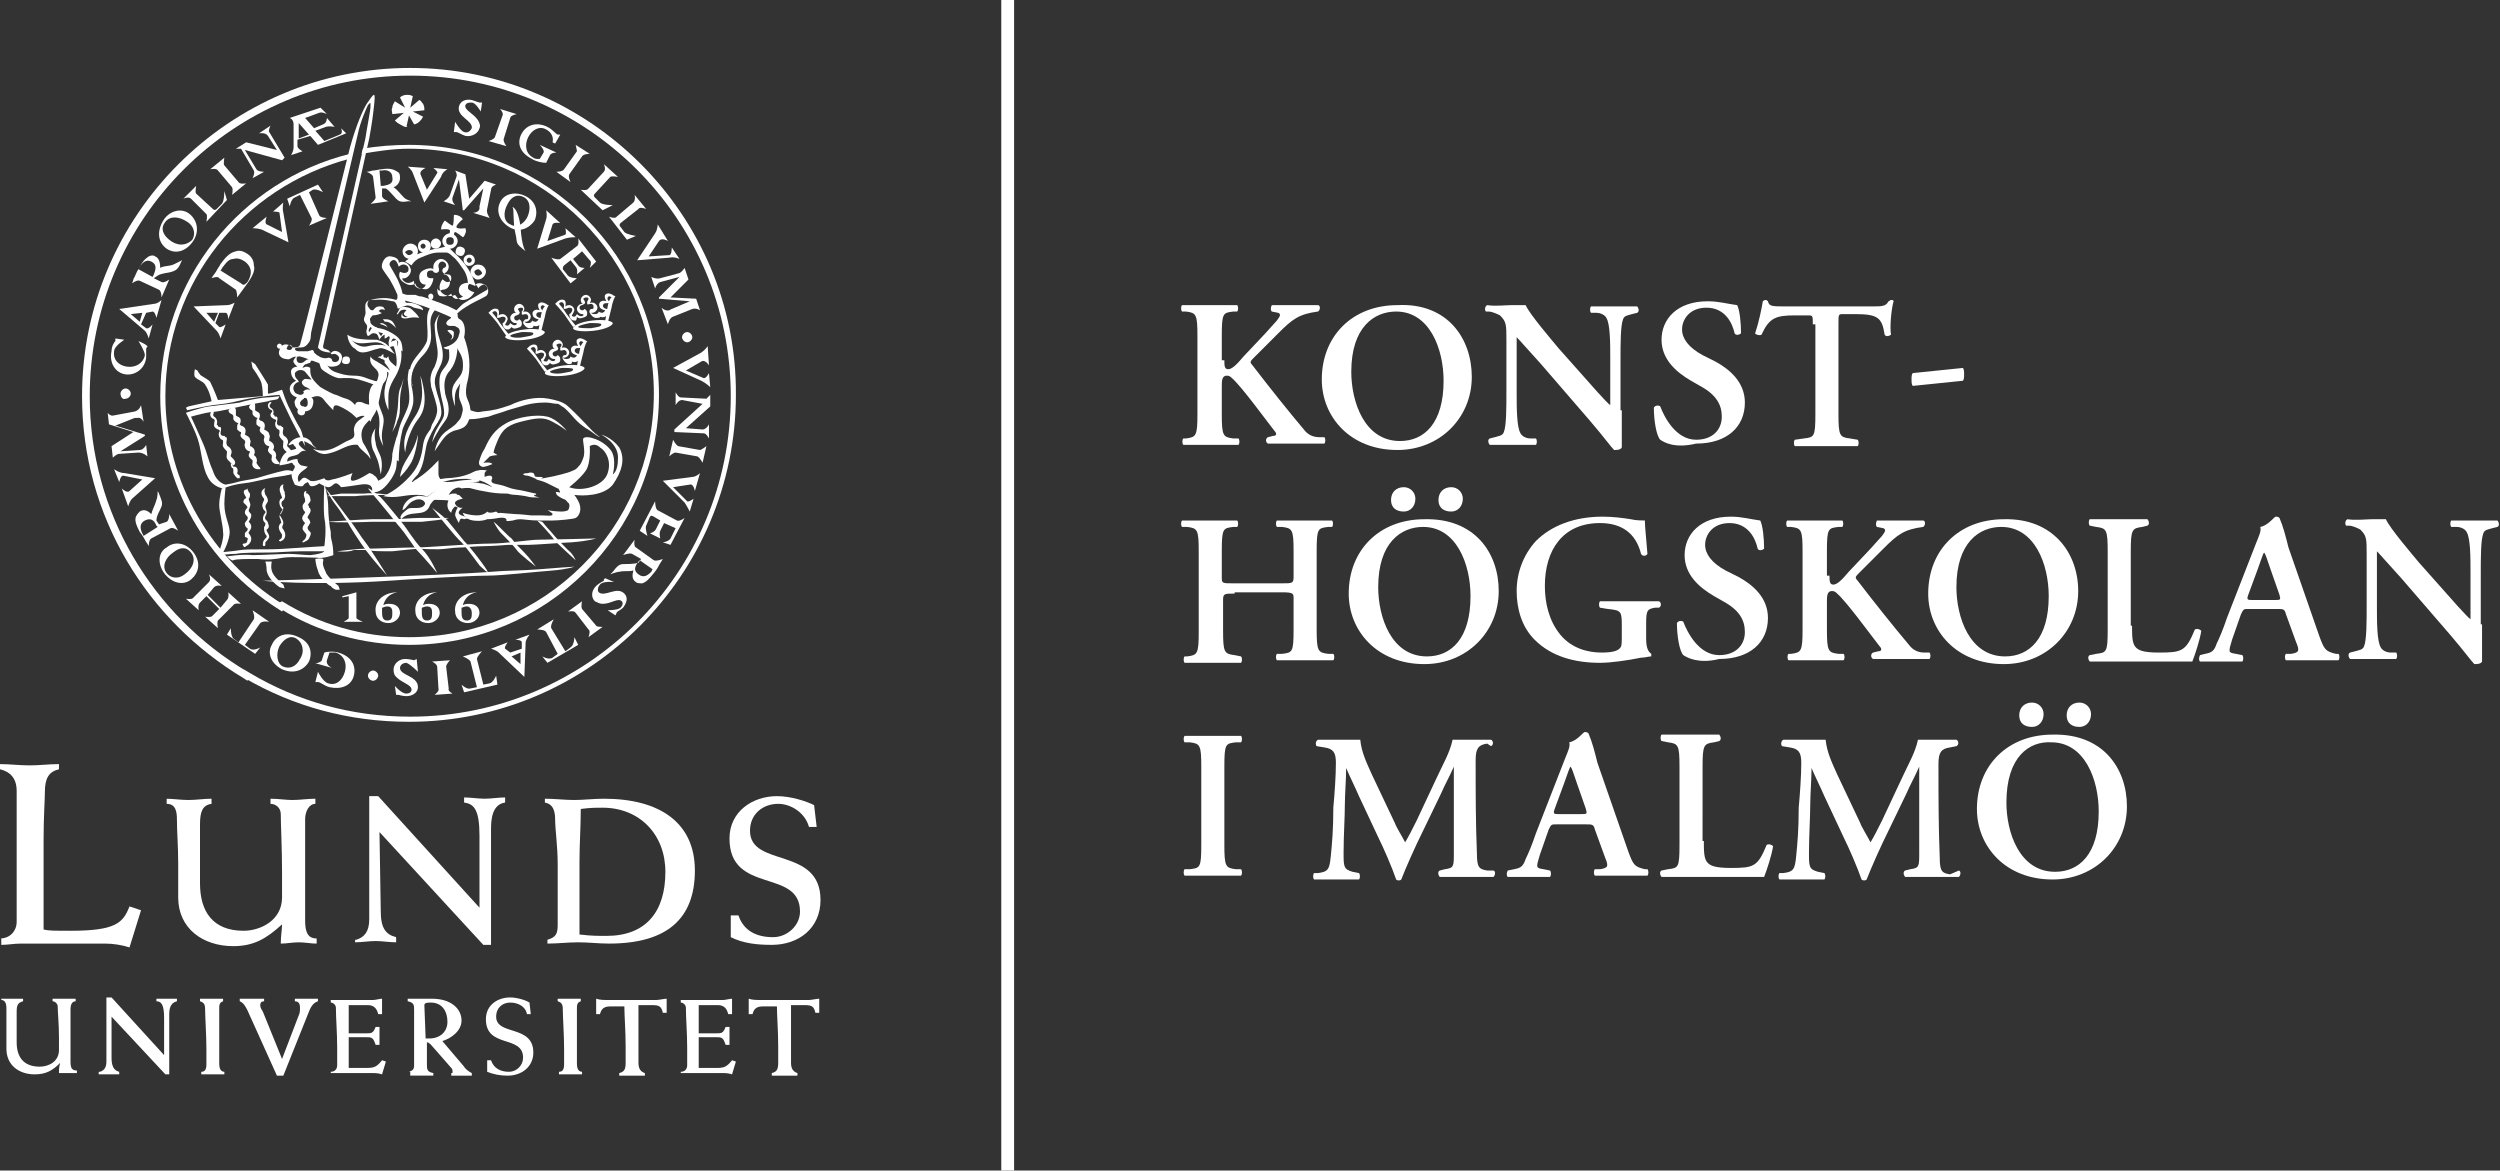<?xml version="1.0" encoding="utf-8"?>
<!-- Generator: Adobe Illustrator 26.0.3, SVG Export Plug-In . SVG Version: 6.00 Build 0)  -->
<svg width="195" height="100%" version="1.1" id="Lager_1" xmlns="http://www.w3.org/2000/svg" xmlns:xlink="http://www.w3.org/1999/xlink" x="0px" y="0px"
	 viewBox="0 0 195 91.3" style="enable-background:new 0 0 195 91.3;" xml:space="preserve">
<rect x="0" y="0" width="195" height="91.3" fill="#333333" stroke="none"/>
<style type="text/css">
	.st0{fill:#FFFFFF;}
	.st1{fill:none;stroke:#FFFFFF;stroke-miterlimit:10;}
</style>
<g>
	<g>
		<g>
			<g>
				<path class="st0" d="M0,73.2c0.8,0,1.3-0.6,1.3-1.3V61.7c0-1-0.5-1.5-1.3-1.7v-0.4c0.8,0,1.5,0.1,2.3,0.1c0.8,0,1.5-0.1,2.3-0.1
					V60c-0.8,0.2-1.1,0.7-1.1,1.8c0,0.6-0.1,1.9-0.1,3.7v7c0.4,0.1,0.8,0.1,2.1,0.1c3.5,0,4.1-0.6,4.6-1.9L11,71l-0.9,2.9
					c-0.6-0.2-1.3-0.3-1.9-0.3H1.6c-0.5,0-1,0.1-1.5,0.1V73.2z"/>
				<path class="st0" d="M12.9,62.3c0.6,0,1.2,0.1,1.8,0.1c0.6,0,1.2-0.1,1.8-0.1v0.4c-0.7,0.1-0.9,0.6-0.9,1.6c0,1.5,0,3.1,0,4.6
					c0,2.2,1,3.7,3.4,3.7c1.3,0,3-0.8,3-2.6v-1.9c0-1.9-0.1-3.8-0.1-4.6c0-0.5-0.4-0.8-0.8-0.8l0-0.4c0.6,0,1.2,0.1,1.7,0.1
					c0.6,0,1.2-0.1,1.8-0.1v0.4c-0.5,0-0.8,0.6-0.8,1.2c0,0.6,0,2.3,0,4.4v3.5c0,0.9,0.2,1.4,0.9,1.4v0.4c-0.5,0-0.9-0.1-1.4-0.1
					s-0.9,0.1-1.4,0.1c0-0.6,0.1-1.1,0.1-1.5c-1.2,1.1-2.2,1.7-3.8,1.7c-2.4,0-4.3-1.4-4.3-3.8v-2.7c0-1.3-0.1-2.4-0.1-3.4
					c0-0.6-0.1-1.2-0.8-1.2V62.3z"/>
				<path class="st0" d="M27.8,73.3c0.6-0.2,1-0.6,1-1.6l0-9.6h0.7l7.9,8.7v-5.6c0-2-0.4-2.5-1.2-2.6v-0.4c0.5,0,1.1,0.1,1.6,0.1
					c0.5,0,1.1-0.1,1.6-0.1v0.4c-0.7,0.1-1.1,0.7-1.1,2l0,9.1h-0.6l-8.1-8.8l0.1,6.2c0,1.3,0.4,1.8,1.2,2v0.4
					c-0.5,0-1.1-0.1-1.6-0.1c-0.5,0-1.1,0.1-1.6,0.1V73.3z"/>
				<path class="st0" d="M42.7,73.3c0.7-0.2,0.8-0.5,0.8-1.2v-4.7c0-1.4-0.2-2.7-0.2-3.5c0-0.7-0.2-1.2-0.8-1.3v-0.3
					c0.8,0,1.5,0.1,2.3,0.1c0.7,0,1.5-0.1,2.3-0.1c4.4,0,7.1,1.9,7.1,5.6c0,3.7-2.1,5.7-6.7,5.7c-0.8,0-1.6-0.1-2.4-0.1
					c-0.8,0-1.6,0.1-2.4,0.1V73.3z M45.3,72.9c0.8,0.1,1.4,0.1,2,0.1c3.1,0,4.6-1.9,4.6-5c0-2.9-2-5-4.9-5c-0.5,0-1,0-1.7,0.1
					c0,1.4-0.1,2.7-0.1,4.1V72.9z"/>
				<path class="st0" d="M57,71.4h0.6c0.4,1.2,1.4,1.7,2.7,1.7c1.1,0,2.1-0.9,2.1-2c0-3.4-5.5-1.3-5.5-5.7c0-2.1,1.8-3.3,3.7-3.3
					c1.1,0,2.3,0.4,2.9,0.7l0.2,1.7h-0.6c-0.3-1.1-1.4-1.8-2.4-1.8c-1.2,0-2.2,0.8-2.2,2.1c0,2.9,5.5,1.2,5.5,5.4
					c0,2.2-1.7,3.5-3.8,3.5c-1.1,0-2.2-0.1-3.2-0.6V71.4z"/>
				<g>
					<path class="st0" d="M27.8,46.2v2c0,0.1,0.5,0.3,0.5,0.3h-1.5c0,0,0.4-0.2,0.4-0.3v-1.7l-0.5,0.1l0-0.1L27.8,46.2z"/>
					<path class="st0" d="M37.2,46.2c-0.7,0.1-1,0.6-1.1,1c0.2-0.1,0.3-0.1,0.5-0.1c0.5,0,0.8,0.3,0.8,0.7c0,0.4-0.4,0.8-0.9,0.8
						c-0.6,0-1-0.4-1-0.9C35.4,46.9,36.1,46.2,37.2,46.2L37.2,46.2z M36.4,47.3c-0.2,0-0.3,0.1-0.4,0.1c0,0,0,0.2,0,0.3
						c0,0.3,0,0.7,0.4,0.7c0.4,0,0.4-0.3,0.4-0.6C36.8,47.6,36.7,47.3,36.4,47.3z"/>
					<path class="st0" d="M34.1,46.2c-0.7,0.1-1,0.6-1.1,1c0.2-0.1,0.3-0.1,0.5-0.1c0.5,0,0.8,0.3,0.8,0.7c0,0.4-0.4,0.8-0.9,0.8
						c-0.6,0-1-0.4-1-0.9C32.3,46.9,33,46.2,34.1,46.2L34.1,46.2z M33.3,47.3c-0.2,0-0.3,0.1-0.4,0.1c0,0,0,0.2,0,0.3
						c0,0.3,0,0.7,0.4,0.7c0.4,0,0.4-0.3,0.4-0.6C33.7,47.6,33.7,47.3,33.3,47.3z"/>
					<path class="st0" d="M31,46.2c-0.7,0.1-1,0.6-1.1,1c0.2-0.1,0.3-0.1,0.5-0.1c0.5,0,0.8,0.3,0.8,0.7c0,0.4-0.4,0.8-0.9,0.8
						c-0.6,0-1-0.4-1-0.9C29.2,46.9,29.9,46.2,31,46.2L31,46.2z M30.2,47.3c-0.2,0-0.3,0.1-0.4,0.1c0,0,0,0.2,0,0.3
						c0,0.3,0,0.7,0.4,0.7c0.4,0,0.4-0.3,0.4-0.6C30.6,47.6,30.6,47.3,30.2,47.3z"/>
					<path class="st0" d="M10.8,26.6c0.2,0.1,0.5,0.2,0.7,0.4c0,0.1-0.1,0.1-0.1,0.2c0,0.2,0,0.4,0,0.7c-0.1,0.9-0.9,1.4-1.6,1.3
						c-0.8-0.1-1.3-0.9-1.1-1.8C8.7,27,8.9,26.7,9,26.6c0,0,0-0.2,0-0.2l0.7,0.1c0,0-0.8,0.5-0.8,0.9c-0.1,0.6,0.3,1.1,1,1.2
						c0.7,0.1,1.3-0.3,1.4-0.9C11.3,27.4,10.8,26.6,10.8,26.6z"/>
					<path class="st0" d="M17.7,15.6l-1.6,1.7c0,0,0.1-0.5,0-0.6l-1.2-1.2c-0.2-0.2-0.6,0-0.6,0l1-1c0,0-0.1,0.5,0,0.6l1.3,1.2
						c0.1,0.1,0.2,0.1,0.3,0l0.4-0.4c0.2-0.2,0.2-1,0.2-1L17.7,15.6z"/>
					<path class="st0" d="M16.4,13.2l1.1-0.9c0,0-0.1,0.5,0,0.6l1.1,1.3c0.1,0.2,0.6,0.1,0.6,0.1l-1.1,0.9c0,0,0.1-0.4,0-0.6
						L17,13.3C16.9,13.1,16.4,13.2,16.4,13.2z"/>
					<path class="st0" d="M20,13.2c0.1,0.2,0.6,0.2,0.6,0.2l-0.9,0.5c0,0,0.2-0.4,0.1-0.6l-1-1.7c-0.1,0-0.4,0-0.4,0l0.8-0.5
						l2.4,0.6l-0.7-1.1c-0.2-0.3-0.7-0.2-0.7-0.2l0.9-0.6c0,0-0.2,0.4-0.1,0.5l1.2,2L22,12.5l-2.9-0.8L20,13.2z"/>
					<path class="st0" d="M35.5,9.5c0,0,0.4,0.7,0.7,0.8c0.3,0.1,0.5-0.1,0.6-0.3c0.1-0.6-1.2-0.9-1-1.7c0.1-0.4,0.5-0.6,1-0.5
						c0.3,0.1,0.6,0.2,0.6,0.2c0,0,0.1,0,0.1,0l0.1,0l-0.1,0.7c0,0-0.4-0.7-0.7-0.7c-0.2,0-0.4,0-0.5,0.2c-0.1,0.4,0.6,0.6,1,1.2
						c0.1,0.2,0.2,0.4,0.1,0.6c-0.1,0.4-0.6,0.7-1.1,0.6c-0.3-0.1-0.6-0.3-0.7-0.3c0,0-0.1,0-0.1,0l-0.1,0L35.5,9.5z"/>
					<path class="st0" d="M39,8.5l1.3,0.4c0,0-0.5,0.1-0.5,0.3l-0.5,1.6c-0.1,0.2,0.2,0.6,0.2,0.6L38.1,11c0,0,0.4-0.1,0.5-0.3
						L39.2,9C39.3,8.8,39,8.5,39,8.5z"/>
					<path class="st0" d="M42.9,12.1l-0.3,0.6c-0.3,0-0.8-0.1-1.1-0.3c-1-0.5-1.2-1.3-0.8-2c0.4-0.7,1.2-0.9,2-0.5
						c0.4,0.2,0.6,0.5,0.8,0.6c0.1,0,0.1,0,0.1,0l0.1,0l-0.4,0.7l-0.2-0.1c0.1-0.4-0.1-0.8-0.5-1c-0.5-0.3-1.1,0-1.4,0.6
						c-0.3,0.6-0.2,1.3,0.4,1.6c0.1,0.1,0.3,0.1,0.5,0.1l0.3-0.5c0.1-0.2-0.3-0.6-0.3-0.6l1.3,0.6C43.4,11.9,43,11.9,42.9,12.1z"/>
					<path class="st0" d="M44.9,11.3L46,12c0,0-0.5,0-0.6,0.2l-1,1.4c-0.1,0.2,0.1,0.6,0.1,0.6l-1.1-0.8c0,0,0.5,0,0.6-0.2l1-1.4
						C45,11.7,44.9,11.3,44.9,11.3z"/>
					<path class="st0" d="M48.9,18.7l-1.4-1.8c0,0,0.5,0.2,0.6,0l1.3-1.1c0.2-0.2,0.1-0.6,0.1-0.6l0.9,1.1c0,0-0.5-0.2-0.6,0
						l-1.4,1.1c-0.1,0.1-0.1,0.2,0,0.3l0.3,0.4c0.2,0.2,0.9,0.3,0.9,0.3L48.9,18.7z"/>
					<path class="st0" d="M47,16.4l-1.7-1.6c0,0,0.5,0.1,0.6-0.1l1.2-1.3c0.2-0.2,0-0.6,0-0.6l1.1,1c0,0-0.5-0.1-0.6,0l-1.2,1.3
						c-0.1,0.1-0.1,0.2,0,0.3l0.4,0.4c0.2,0.2,1,0.2,1,0.2L47,16.4z"/>
					<path class="st0" d="M51.1,18.2c0.2-0.3,0.2-0.7,0.2-0.7l0.8,1.3c0,0-0.5-0.3-0.7,0L50.6,20l1.6-0.1c0.2,0,0.2-0.6,0.2-0.6
						l0.6,0.9c0,0-0.4-0.2-0.8-0.1l-2.5,0.2L51.1,18.2z"/>
					<path class="st0" d="M53,21.6L53,21.6l-1.5,0.4c-0.3,0.1-0.4,0.5-0.4,0.5l-0.3-0.9c0,0,0.4,0.2,0.7,0.1l1.5-0.4
						c0.2-0.1,0.4-0.4,0.4-0.4l0.3,0.9l-1.4,1.4l2,0.1l0.3,0.9c0,0-0.3-0.2-0.6-0.1l-1.5,0.6c-0.3,0.1-0.4,0.6-0.4,0.6L51.6,24
						c0,0,0.3,0.3,0.6,0.2c0.1,0,0.1-0.1,0.2-0.1l1.4-0.6l0,0l-2.4-0.2l0-0.1L53,21.6z"/>
					<path class="st0" d="M53.2,31.2c-0.3,0-0.5,0.4-0.5,0.4l0-1c0,0,0.2,0.4,0.4,0.4l2,0.1c0.1-0.1,0.3-0.3,0.3-0.3l0,0.9l-1.9,1.7
						l1.3,0.1c0.3,0,0.5-0.4,0.5-0.4l0,1.1c0,0-0.2-0.4-0.4-0.4l-2.3-0.1l0-0.2l2.2-2L53.2,31.2z"/>
					<path class="st0" d="M55.1,34.8l-0.3,1.3c0,0-0.2-0.4-0.4-0.5l-1.7-0.3c-0.2,0-0.5,0.3-0.5,0.3l0.3-1.3c0,0,0.2,0.4,0.4,0.5
						l1.7,0.3C54.7,35.1,55.1,34.8,55.1,34.8z"/>
					<path class="st0" d="M52.3,42l0.4-0.8l-0.9-0.4l-0.3,0.6c-0.1,0.2,0,0.6,0,0.6l-0.8-0.4c0,0,0.4-0.1,0.5-0.4l0.3-0.6L51,40.3
						c-0.2-0.1-0.2-0.1-0.3,0L50.4,41c-0.1,0.2,0.1,0.8,0.1,0.8l-0.6-0.4l1.2-2.3c0,0,0,0.6,0.2,0.7l1.5,0.8
						c0.2,0.1,0.6-0.2,0.6-0.2l-1.1,2.1l-0.6-0.2C51.8,42.3,52.2,42.2,52.3,42z"/>
					<path class="st0" d="M47.9,45.4c0,0-0.9-0.1-1.1,0.2c-0.2,0.2-0.2,0.5-0.1,0.6c0.5,0.4,1.4-0.5,2,0.1c0.3,0.3,0.2,0.7-0.1,1.1
						c-0.2,0.2-0.5,0.3-0.5,0.4c0,0-0.1,0.2-0.1,0.2l-0.6-0.4c0,0,0.8,0,1-0.2c0.2-0.2,0.2-0.4,0.1-0.5c-0.3-0.3-0.8,0.2-1.5,0.2
						c-0.2,0-0.4-0.1-0.6-0.2c-0.3-0.3-0.3-0.8,0.1-1.2c0.2-0.2,0.6-0.4,0.6-0.4c0,0,0-0.1,0-0.1l0.1-0.1L47.9,45.4z"/>
					<path class="st0" d="M47,48.9l-1.1,0.8c0,0,0.2-0.5,0-0.6l-1-1.3c-0.1-0.2-0.6-0.1-0.6-0.1l1.1-0.8c0,0-0.1,0.4,0,0.6l1.1,1.3
						C46.5,48.9,47,48.9,47,48.9z"/>
					<path class="st0" d="M35.3,54.1l-1.4,0.1c0,0,0.4-0.3,0.3-0.5L34.1,52c0-0.2-0.4-0.4-0.4-0.4l1.4-0.1c0,0-0.3,0.3-0.3,0.5
						l0.2,1.7C34.9,53.9,35.3,54.1,35.3,54.1z"/>
					<path class="st0" d="M32.6,52.4c0,0-0.6-0.6-0.9-0.7c-0.3,0-0.5,0.2-0.5,0.4c0,0.6,1.4,0.6,1.4,1.5c0,0.4-0.4,0.7-0.9,0.7
						c-0.3,0-0.6-0.1-0.6-0.1c0,0-0.2,0-0.2,0l-0.1-0.7c0,0,0.5,0.6,0.9,0.6c0.2,0,0.4-0.1,0.4-0.3c0-0.4-0.7-0.5-1.2-1
						c-0.2-0.2-0.2-0.4-0.2-0.6c0-0.4,0.4-0.8,0.9-0.8c0.3,0,0.7,0.1,0.7,0.1c0,0,0.2-0.1,0.2-0.1L32.6,52.4z"/>
					<path class="st0" d="M25.1,51.5l0.2-0.6c0.3-0.1,0.8-0.1,1.1,0c1,0.3,1.4,1,1.2,1.8c-0.2,0.8-1,1.1-1.9,0.9
						c-0.4-0.1-0.7-0.4-0.9-0.4c-0.1,0-0.2,0-0.2,0l0.2-0.8c0,0,0.4,0.8,0.8,0.9c0.6,0.2,1.1-0.2,1.3-0.9c0.2-0.7-0.1-1.3-0.7-1.5
						c-0.2,0-0.3,0-0.5,0l-0.2,0.6c-0.1,0.4,0.4,0.6,0.4,0.6l-1.4-0.4C24.7,51.8,25.1,51.6,25.1,51.5z"/>
					<path class="st0" d="M16.7,45.8l-0.5,0.6l1,1l0.5-0.6c0.2-0.2,0.1-0.6,0.1-0.6l1,0.9c0,0-0.5-0.1-0.6,0.1L17,48.4
						c-0.1,0.2,0,0.6,0,0.6l-1-0.9c0,0,0.5,0.1,0.6-0.1l0.5-0.5l-1-1L15.6,47c-0.2,0.2-0.1,0.6-0.1,0.6l-1-0.9c0,0,0.5,0.1,0.6-0.1
						l1.2-1.2c0.2-0.2,0-0.6,0-0.6l1,0.9C17.3,45.7,16.9,45.6,16.7,45.8z"/>
					<path class="st0" d="M9.4,35.2L9.4,35.2l1.5-0.1c0.3,0,0.5-0.4,0.5-0.4l0.1,0.9c0,0-0.3-0.3-0.7-0.3l-1.5,0.1
						c-0.2,0-0.5,0.3-0.5,0.3l-0.1-0.9l1.7-1.1l-1.9-0.6l-0.1-0.9c0,0,0.2,0.3,0.5,0.2l1.6-0.3c0.4-0.1,0.5-0.5,0.5-0.5l0.2,1.3
						c0,0-0.2-0.4-0.5-0.3c-0.1,0-0.1,0-0.2,0L9,33.2l0,0l2.3,0.7l0,0.1L9.4,35.2z"/>
					<path class="st0" d="M54.7,27.5c0.3-0.2,0.5-0.5,0.5-0.5l0.1,1.5c0,0-0.3-0.5-0.6-0.3l-1.2,0.7l1.4,0.6c0.2,0,0.4-0.4,0.4-0.4
						l0.1,1.1c0,0-0.3-0.3-0.7-0.5l-2.2-1L54.7,27.5z"/>
					<path class="st0" d="M54,37.2c0.3,0,0.6-0.3,0.6-0.3l-0.4,1.4c0,0-0.1-0.6-0.4-0.5L52.5,38l1.1,1.1c0.1,0.1,0.5-0.2,0.5-0.2
						l-0.3,1c0,0-0.2-0.4-0.4-0.7l-1.7-1.7L54,37.2z"/>
					<path class="st0" d="M10.3,38.9c-0.2,0.2-0.3,0.6-0.3,0.6l-0.5-1.4c0,0,0.4,0.4,0.6,0.2l1-0.9l-1.5-0.3c-0.2,0-0.3,0.5-0.3,0.5
						l-0.4-1c0,0,0.4,0.3,0.8,0.3l2.4,0.4L10.3,38.9z"/>
					<path class="st0" d="M19.8,48.3c0.1-0.2-0.1-0.7-0.1-0.7l1.3,0.9c0,0-0.5-0.1-0.7,0.1l-1.2,1.7l0.4,0.3
						c0.3,0.2,0.8-0.1,0.8-0.1l-0.4,0.5l-2.2-1.5L18,49c0,0,0,0.6,0.2,0.8l0.4,0.3L19.8,48.3z"/>
					<path class="st0" d="M36.7,51.6c-0.1-0.2-0.6-0.4-0.6-0.4l1.5-0.4c0,0-0.4,0.4-0.4,0.6l0.5,2l0.5-0.1c0.3-0.1,0.5-0.6,0.5-0.6
						l0.1,0.7L36.2,54l-0.2-0.6c0,0,0.4,0.4,0.7,0.3l0.5-0.1L36.7,51.6z"/>
					<path class="st0" d="M42.6,49.3c-0.1-0.2-0.7-0.2-0.7-0.2l1.3-0.8c0,0-0.3,0.5-0.2,0.7l1.1,1.8l0.4-0.3
						c0.3-0.2,0.3-0.8,0.3-0.8l0.3,0.6l-2.4,1.4l-0.4-0.5c0,0,0.5,0.3,0.8,0.1l0.4-0.3L42.6,49.3z"/>
					<path class="st0" d="M53.2,26.3c0-0.2,0.2-0.4,0.4-0.4c0.2,0,0.4,0.2,0.4,0.4c0,0.2-0.2,0.4-0.4,0.4
						C53.4,26.7,53.2,26.5,53.2,26.3z"/>
					<path class="st0" d="M28.7,52.7c0-0.2,0.2-0.4,0.4-0.4c0.2,0,0.4,0.2,0.4,0.4c0,0.2-0.2,0.4-0.4,0.4
						C28.9,53.1,28.7,52.9,28.7,52.7z"/>
					<path class="st0" d="M9.4,30.7c0-0.2,0.2-0.4,0.4-0.4c0.2,0,0.4,0.2,0.4,0.4c0,0.2-0.2,0.4-0.4,0.4C9.6,31.2,9.4,31,9.4,30.7z"
						/>
					<path class="st0" d="M13.2,18.7c-0.5-0.4-0.7-0.9-0.3-1.4c0.4-0.5,1.1-0.4,1.7,0c0.5,0.3,0.7,0.9,0.4,1.4
						C14.5,19.2,13.8,19.2,13.2,18.7z M13,19.4c0.6,0.4,1.4,0.3,2-0.5c0.6-0.8,0.4-1.7-0.2-2.2c-0.6-0.5-1.5-0.3-2,0.4
						C12.2,18,12.3,18.9,13,19.4z"/>
					<path class="st0" d="M24.1,10.5l-0.8,0.3l0-1.2L24.1,10.5z M24.6,10.2l0.8-0.3c0.3-0.1,0.7,0,0.7,0l-0.6-0.7c0,0,0,0.4-0.3,0.5
						L24.5,10l-0.7-0.8l1.1-0.4c0.2-0.1,0.6,0.1,0.6,0.1l-0.5-0.5l-2.4,0.8c0,0,0.3,0.1,0.3,0.5l0,1.8c0,0.3-0.2,0.6-0.2,0.6
						l0.9-0.3c0,0-0.4-0.2-0.4-0.4l0-0.5l1-0.3l0.6,0.7l2.2-0.9L26.6,10c0,0,0.2,0.4-0.1,0.5l-1.2,0.5L24.6,10.2z"/>
					<path class="st0" d="M12.6,22c0.2,0.1,0.6-0.2,0.6-0.2l-0.6,1.4c0,0,0-0.5-0.2-0.6l-1.5-0.7c-0.2-0.1-0.6,0.2-0.6,0.2
						c0.1-0.2,0.1-0.4,0.2-0.5c0.1-0.2,0.2-0.5,0.3-0.6c0.3-0.6,0.5-0.8,0.8-1c0.2-0.1,0.4-0.1,0.5,0c0.3,0.1,0.4,0.5,0.4,0.9
						c0.3-0.2,0.7-0.1,1.1-0.3c0.2-0.1,0.6-0.3,0.6-0.3c0,0.1-0.1,0.1-0.1,0.2c-0.2,0.5-0.4,0.6-0.7,0.7c-0.3,0.1-0.8,0.1-1.1,0.3
						L12,21.7L12.6,22z M11.9,21.6l0.1-0.2c0.2-0.5,0.2-0.8-0.2-1c-0.4-0.2-0.7,0.1-0.9,0.4l-0.1,0.2L11.9,21.6z"/>
					<path class="st0" d="M11,25.3l0.4,0.3c0.2,0.1,0.5-0.3,0.5-0.3l-0.3,1.1c0,0-0.1-0.4-0.3-0.6l-2-1.7l0,0l2.7-0.4
						c0.3,0,0.6-0.3,0.6-0.3l-0.4,1.4c0,0-0.1-0.5-0.3-0.5l-0.5,0.1L11,25.3z M10.2,24.5l0.7,0.6l0.2-0.7L10.2,24.5z"/>
					<path class="st0" d="M13,40.7c0.2-0.1,0.2-0.6,0.2-0.6l0.7,1.3c0,0-0.4-0.3-0.6-0.2L11.8,42c-0.2,0.1-0.2,0.6-0.2,0.6
						c-0.1-0.2-0.2-0.3-0.3-0.5c-0.1-0.2-0.3-0.5-0.4-0.6c-0.3-0.6-0.4-0.9-0.3-1.2c0.1-0.2,0.2-0.3,0.3-0.4
						c0.3-0.2,0.6-0.1,0.9,0.2c0.1-0.4,0.3-0.7,0.4-1.1c0.1-0.2,0.1-0.7,0.1-0.7c0,0.1,0.1,0.1,0.1,0.2c0.2,0.5,0.3,0.7,0.2,1
						c-0.1,0.3-0.4,0.7-0.4,1.1l0.2,0.3L13,40.7z M12.3,41.1l-0.1-0.1c-0.2-0.5-0.5-0.6-0.9-0.4c-0.4,0.2-0.4,0.6-0.2,1l0.1,0.2
						L12.3,41.1z"/>
					<path class="st0" d="M12.8,44.7c-0.5-0.7-0.5-1.6,0.2-2c0.6-0.5,1.5-0.4,2.1,0.4c0.6,0.8,0.4,1.6-0.2,2.1
						C14.3,45.7,13.4,45.5,12.8,44.7z M14.9,43.1c-0.4-0.5-0.9-0.4-1.4,0c-0.6,0.4-0.9,1.1-0.5,1.6c0.3,0.4,0.9,0.5,1.4,0.1
						C15.1,44.3,15.3,43.6,14.9,43.1z"/>
					<path class="st0" d="M22,52.2c-0.8-0.4-1.2-1.2-0.8-1.9c0.3-0.7,1.1-1.1,2.1-0.6c0.9,0.4,1.1,1.2,0.8,1.9
						C23.7,52.3,22.9,52.6,22,52.2z M23.1,49.8c-0.5-0.3-1,0.1-1.3,0.6c-0.3,0.6-0.2,1.4,0.3,1.6c0.5,0.2,1,0,1.3-0.6
						C23.8,50.8,23.6,50.1,23.1,49.8z"/>
					<path class="st0" d="M49.3,43.2c-0.2-0.1-0.7,0.1-0.7,0.1l0.9-1.2c0,0-0.1,0.5,0.1,0.6l1.4,1c0.2,0.1,0.7-0.1,0.7-0.1
						c-0.1,0.2-0.2,0.3-0.3,0.5c-0.1,0.2-0.3,0.5-0.4,0.6c-0.4,0.5-0.6,0.7-0.9,0.8c-0.2,0-0.4,0-0.5-0.1c-0.3-0.2-0.3-0.5-0.2-0.9
						c-0.4,0.1-0.7,0-1.1,0.1c-0.2,0-0.7,0.2-0.7,0.2c0.1-0.1,0.1-0.1,0.2-0.2c0.3-0.4,0.5-0.6,0.8-0.6c0.3,0,0.8,0,1.2-0.1l0.2-0.3
						L49.3,43.2z M49.9,43.7l-0.1,0.1c-0.3,0.4-0.4,0.7,0,1c0.4,0.3,0.7,0.1,1-0.2l0.1-0.2L49.9,43.7z"/>
					<path class="st0" d="M40.7,50.6l0-0.5c0-0.2-0.5-0.2-0.5-0.2l1.1-0.4c0,0-0.3,0.4-0.3,0.6l-0.1,2.7l0,0l-2-1.9
						c-0.2-0.2-0.6-0.3-0.6-0.3l1.3-0.5c0,0-0.3,0.4-0.2,0.5l0.4,0.3L40.7,50.6z M40.6,51.8l0-0.9l-0.7,0.3L40.6,51.8z"/>
					<path class="st0" d="M32.2,13.5c-0.1-0.3-0.4-0.5-0.4-0.5l1.4,0.1c0,0-0.5,0.2-0.4,0.5l0.5,1.2l0.8-1.3
						c0.1-0.1-0.3-0.4-0.3-0.4l1.1,0.1c0,0-0.4,0.2-0.5,0.6l-1.3,2L32.2,13.5z"/>
					<path class="st0" d="M20.4,17.9c-0.3-0.1-0.7-0.1-0.7-0.1l1.1-0.9c0,0-0.2,0.5,0,0.6l1.2,0.6l-0.2-1.5c0-0.1-0.5-0.1-0.5-0.1
						l0.8-0.7c0,0-0.1,0.4,0,0.8l0.4,2.3L20.4,17.9z"/>
					<path class="st0" d="M42.6,17.1c0.1-0.3,0-0.7,0-0.7l1.1,1c0,0-0.5-0.1-0.6,0.1l-0.4,1.3l1.4-0.5c0.1-0.1,0-0.5,0-0.5l0.8,0.7
						c0,0-0.5,0-0.8,0.1l-2.2,0.8L42.6,17.1z"/>
					<path class="st0" d="M24.9,16.8c0.1,0.2,0.6,0.2,0.6,0.2l-1.4,0.6c0,0,0.3-0.4,0.2-0.6l-0.9-1.8l-0.4,0.2
						c-0.3,0.1-0.4,0.7-0.4,0.7l-0.2-0.6l2.4-1.1l0.4,0.6c0,0-0.5-0.3-0.8-0.2L24.1,15L24.9,16.8z"/>
					<path class="st0" d="M35.8,14L35.8,14l-0.5,1.4c-0.1,0.3,0.2,0.6,0.2,0.6l-0.9-0.3c0,0,0.4-0.2,0.5-0.5l0.5-1.4
						c0.1-0.2-0.1-0.5-0.1-0.5l0.8,0.3l0.3,1.9l1.2-1.4l0.9,0.3c0,0-0.4,0.1-0.4,0.4l-0.3,1.5c-0.1,0.3,0.2,0.7,0.2,0.7l-1.3-0.4
						c0,0,0.4,0,0.5-0.3c0-0.1,0-0.1,0-0.2l0.3-1.4l0,0l-1.5,1.7l-0.1,0L35.8,14z"/>
					<path class="st0" d="M46,20.3l-0.6-0.7l-0.7,0.6l0.4,0.5c0.1,0.2,0.5,0.2,0.5,0.2L45,21.4c0,0,0.1-0.4-0.1-0.6l-0.4-0.5
						L44,20.7c-0.1,0.1-0.1,0.2-0.1,0.3l0.4,0.5c0.2,0.2,0.7,0.2,0.7,0.2l-0.5,0.4l-1.5-2c0,0,0.5,0.2,0.7,0.1l1.3-1
						c0.2-0.1,0.1-0.6,0.1-0.6l1.4,1.8L46,20.9C46,20.9,46.2,20.4,46,20.3z"/>
					<path class="st0" d="M29.8,15.3c0,0.2,0.5,0.4,0.5,0.4l-1.4,0.2c0,0,0.4-0.3,0.4-0.5l-0.2-1.6c0-0.2-0.5-0.4-0.5-0.4
						c0.2,0,0.4-0.1,0.5-0.1c0.2,0,0.5-0.1,0.7-0.1c0.6-0.1,0.9,0,1.2,0.2c0.2,0.1,0.2,0.3,0.2,0.5c0,0.3-0.2,0.6-0.5,0.7
						c0.3,0.2,0.5,0.5,0.8,0.8c0.2,0.2,0.6,0.3,0.6,0.3c-0.1,0-0.1,0-0.3,0c-0.5,0.1-0.7,0-0.9-0.2c-0.2-0.2-0.5-0.6-0.8-0.8l-0.3,0
						L29.8,15.3z M29.7,14.5l0.2,0c0.5-0.1,0.8-0.2,0.7-0.7c0-0.4-0.4-0.6-0.8-0.5l-0.2,0L29.7,14.5z"/>
					<path class="st0" d="M16.5,21.7c0.1-0.2,0.3-0.4,0.4-0.6c0.1-0.2,0.2-0.3,0.3-0.5c0.5-0.7,0.8-0.9,1.2-1c0.3-0.1,0.6,0,0.9,0.2
						c0.3,0.2,0.5,0.5,0.5,0.9c0.1,0.3,0,0.7-0.5,1.4l-0.8,1.1c0,0,0-0.4-0.1-0.6l-1.3-0.9C17,21.5,16.5,21.7,16.5,21.7z M18.8,22.1
						c0.2,0.2,0.3,0.1,0.5-0.1c0.5-0.8,0.2-1.3-0.2-1.6c-0.3-0.2-0.6-0.3-0.9-0.2c-0.3,0-0.5,0.2-0.8,0.6c-0.1,0.1-0.1,0.2-0.2,0.3
						L18.8,22.1z"/>
					<path class="st0" d="M16.8,25.2l0.3,0.3c0.1,0.1,0.5-0.2,0.5-0.2l-0.4,1.1c0,0-0.1-0.4-0.3-0.6l-1.8-1.9l0,0l2.6-0.1
						c0.3,0,0.6-0.2,0.6-0.2l-0.5,1.3c0,0,0-0.5-0.2-0.5l-0.5,0L16.8,25.2z M16.1,24.4l0.6,0.7l0.3-0.7L16.1,24.4z"/>
					<g>
						<path class="st0" d="M41,15.3c0.8,0.4,1,1.2,0.7,1.9c-0.4,0.6-1.2,1-2,0.5c-0.8-0.5-1-1.3-0.7-1.9
							C39.3,15.1,40.2,14.9,41,15.3z M39.8,17.5c0.5,0.3,1,0,1.3-0.5c0.3-0.6,0.3-1.3-0.2-1.6c-0.5-0.3-1-0.1-1.3,0.5
							C39.2,16.6,39.3,17.3,39.8,17.5z"/>
						<path class="st0" d="M41,19.6c-0.9-0.7-0.6-0.6-0.8-1.4c-0.2-0.8-0.1-1.8-0.2-2c-0.2-0.1,0.4-0.2,0.6,1.5
							C40.7,19.3,41,19.6,41,19.6z"/>
					</g>
					<path class="st0" d="M19.3,52.4C11.9,48,7,40,7,30.9c0-13.8,11.2-25,25-25s25,11.2,25,25c0,13.8-11.2,25-25,25
						c-4.6,0-8.8-1.2-12.5-3.4L19,52.2l-0.3,0.4l0.4,0.3c3.8,2.2,8.1,3.4,12.8,3.4c14.1,0,25.5-11.5,25.5-25.5
						C57.5,16.8,46,5.3,32,5.3C17.9,5.3,6.4,16.8,6.4,30.9c0,9.4,5.1,17.5,12.6,22l0.3,0.2l0.2-0.4L19.3,52.4z"/>
					<path class="st0" d="M22,47.1c-5.4-3.4-9.1-9.4-9.1-16.2c0-8.9,6.1-16.3,14.3-18.5l0.1-0.4c-8.5,2.1-14.8,9.8-14.8,18.9
						c0,7,3.7,13.1,9.2,16.6l0.3,0.2l0.2-0.3L22,47.1z"/>
					<path class="st0" d="M21.9,47.5c2.9,1.8,6.4,2.8,10,2.8c10.7,0,19.5-8.7,19.5-19.5c0-10.7-8.7-19.5-19.5-19.5
						c-1.2,0-2.5,0.1-3.6,0.3l-0.1,0.4c1.2-0.2,2.4-0.4,3.7-0.4c10.5,0,19.1,8.6,19.1,19.1s-8.6,19-19.1,19c-3.6,0-7-1-9.9-2.8
						L21.8,47l-0.3,0.3L21.9,47.5z"/>
					<g>
						<path class="st0" d="M31.8,9.9c-0.2,0-0.3-0.1-0.5-0.2c-0.2-0.1-0.3-0.2-0.4-0.3"/>
						<path class="st0" d="M32,8.4l0.7-0.6C32.8,7.8,32.9,8,33,8.1c0.1,0.2,0.1,0.3,0.1,0.5l-0.9,0.1L33,9.1
							c-0.1,0.2-0.2,0.3-0.3,0.4c-0.1,0.1-0.3,0.2-0.4,0.2L31.9,9l-0.2,0.9c-0.2,0-0.3-0.1-0.5-0.2c-0.2-0.1-0.3-0.2-0.4-0.3
							l0.7-0.6l-0.9,0.1c0-0.2-0.1-0.3,0-0.5c0-0.2,0.1-0.3,0.2-0.5l0.8,0.5l-0.4-0.8c0.1-0.1,0.3-0.2,0.5-0.2c0.2,0,0.3,0,0.5,0.1
							L32,8.4z"/>
					</g>
					<g>
						<g>
							<path class="st0" d="M39.6,26.5 M41.3,25.6c-0.2,0-0.4-0.2-0.5-0.4C40.8,25,41,24.9,41,24.9c0,0,0,0,0,0c0,0,0,0,0,0l0,0
								c0,0,0.1,0,0.1,0c0.1,0,0.1-0.1,0.1-0.2c0-0.1-0.1-0.2-0.2-0.2c-0.1,0-0.3,0.1-0.3,0c0,0,0-0.1,0-0.2c0,0,0.1-0.1,0.1-0.2
								c0-0.1-0.1-0.1-0.2-0.1c-0.1,0-0.2,0.1-0.2,0.1c0,0.1,0.1,0.1,0.1,0.2c0.1,0.1,0,0.1,0,0.2c0,0-0.2,0.1-0.2,0.1l0,0
								c0,0,0,0,0,0c-0.1,0-0.2,0.1-0.2,0.2c0,0.1,0.1,0.2,0.2,0.2c0.1,0,0.1,0,0.2-0.1c0,0,0.2,0.1,0.2,0.3c0,0.2,0,0.3-0.4,0.4
								c-0.3,0.1-0.4-0.1-0.4-0.1s-0.1,0.2-0.3,0.2c-0.4,0-0.4-0.5-0.4-0.5s0.1,0,0.2-0.2c0.1-0.2,0-0.3-0.2-0.3
								c-0.1,0-0.2,0.1-0.4,0.1c-0.1-0.1,0.1-0.3-0.1-0.5c-0.2-0.1-0.3,0.1-0.3,0.1s0.3,0.3,0.6,0.8c0.3,0.4,0.7,0.9,0.7,0.9
								l-0.2,0.1c0,0-0.3-0.4-0.7-1c-0.4-0.5-0.7-0.8-0.7-0.8s0,0,0.1-0.1c0.1-0.1,0.3-0.3,0.6-0.2c0.2,0.1,0.1,0.5,0.1,0.5
								s0.1-0.1,0.3-0.1c0.2,0,0.4,0.2,0.4,0.4c-0.1,0.3-0.2,0.4-0.2,0.4s0,0.1,0.2,0.1c0.1,0,0.2-0.2,0.2-0.2c0,0,0.3,0.3,0.5,0.1
								c0,0,0,0,0-0.1c0,0-0.1,0-0.1,0c-0.2,0-0.4-0.2-0.4-0.4c0-0.2,0.2-0.4,0.4-0.4c0.1,0,0,0,0.1,0l0,0c-0.1,0-0.2-0.1-0.2-0.3
								c0-0.2,0.2-0.4,0.4-0.4c0.2,0,0.4,0.2,0.4,0.4c0,0.1-0.1,0.2-0.1,0.3l0,0c0-0.1,0.1-0.1,0.2-0.1c0.2,0,0.4,0.2,0.4,0.4
								c0,0.2-0.2,0.4-0.4,0.4c0,0,0,0-0.1,0c0,0,0,0,0,0c0.1,0.1,0.2,0.1,0.3,0.1c0.3,0,0.3-0.2,0.3-0.2s0.1,0.1,0.3,0.1
								c0.2-0.1,0.2-0.2,0.2-0.2s-0.2,0-0.4-0.2c-0.1-0.2-0.1-0.4,0.1-0.5c0.2-0.1,0.4,0,0.4,0s-0.2-0.3-0.1-0.5
								c0.2-0.2,0.4-0.1,0.6,0c0.1,0.1,0.2,0.1,0.2,0.1s-0.2,0.3-0.3,0.9c-0.2,0.8-0.3,1.2-0.3,1.2l-0.2-0.1c0,0,0.1-0.7,0.2-1.2
								c0.1-0.6,0.3-0.7,0.3-0.7s-0.2-0.2-0.3,0c-0.1,0.2,0.2,0.3,0.1,0.4c-0.1,0.1-0.3,0-0.4,0.1c-0.1,0.1-0.1,0.2,0,0.3
								c0.1,0.1,0.3,0.1,0.3,0.1s0.1,0.4-0.2,0.6c-0.2,0.1-0.4,0-0.4,0S41.7,25.6,41.3,25.6z"/>
							<path class="st0" d="M39.4,26.3c0-0.2,0.6-0.5,1.5-0.6c0.8-0.1,1.5,0,1.6,0.2c0,0.2-0.6,0.5-1.5,0.6
								C40.2,26.6,39.5,26.5,39.4,26.3z M40.8,26.3c0.5-0.1,0.8-0.1,0.8-0.3c0-0.1-0.4-0.1-0.9-0.1c-0.5,0.1-0.9,0.2-0.9,0.3
								C39.8,26.3,40.3,26.4,40.8,26.3z"/>
						</g>
						<g>
							<path class="st0" d="M44.8,25.7 M46.5,24.8c-0.2,0-0.4-0.2-0.5-0.4c-0.1-0.2,0.1-0.3,0.1-0.3c0,0,0,0,0,0c0,0,0,0,0,0l0,0
								c0,0,0.1,0,0.1,0c0.1,0,0.1-0.1,0.1-0.2c0-0.1-0.1-0.2-0.2-0.2c-0.1,0-0.3,0.1-0.3,0c0,0,0-0.1,0-0.2c0,0,0.1-0.1,0.1-0.2
								c0-0.1-0.1-0.1-0.2-0.1c-0.1,0-0.2,0.1-0.2,0.1c0,0.1,0.1,0.1,0.1,0.2c0.1,0.1,0,0.1,0,0.2c0,0-0.2,0.1-0.2,0.1l0,0
								c0,0,0,0,0,0c-0.1,0-0.2,0.1-0.2,0.2c0,0.1,0.1,0.2,0.2,0.2c0.1,0,0.1,0,0.2-0.1c0,0,0.2,0.1,0.2,0.3c0,0.2,0,0.3-0.4,0.4
								c-0.3,0.1-0.4-0.1-0.4-0.1S45,25.1,44.8,25c-0.4,0-0.4-0.5-0.4-0.5s0.1,0,0.2-0.2c0.1-0.2,0-0.3-0.2-0.3
								c-0.1,0-0.2,0.1-0.4,0.1c-0.1-0.1,0.1-0.3-0.1-0.5c-0.2-0.1-0.3,0.1-0.3,0.1s0.3,0.3,0.6,0.8c0.3,0.4,0.7,0.9,0.7,0.9
								l-0.2,0.1c0,0-0.3-0.4-0.7-1c-0.4-0.5-0.7-0.8-0.7-0.8s0,0,0.1-0.1c0.1-0.1,0.3-0.3,0.6-0.2c0.2,0.1,0.1,0.5,0.1,0.5
								s0.1-0.1,0.3-0.1c0.2,0,0.4,0.2,0.4,0.4c-0.1,0.3-0.2,0.4-0.2,0.4s0,0.1,0.2,0.1c0.1,0,0.2-0.2,0.2-0.2c0,0,0.3,0.3,0.5,0.1
								c0,0,0,0,0-0.1c0,0-0.1,0-0.1,0c-0.2,0-0.4-0.2-0.4-0.4c0-0.2,0.2-0.4,0.4-0.4c0.1,0,0,0,0.1,0l0,0c-0.1,0-0.2-0.1-0.2-0.3
								c0-0.2,0.2-0.4,0.4-0.4c0.2,0,0.4,0.2,0.4,0.4c0,0.1-0.1,0.2-0.1,0.3l0,0c0-0.1,0.1-0.1,0.2-0.1c0.2,0,0.4,0.2,0.4,0.4
								c0,0.2-0.2,0.4-0.4,0.4c0,0,0,0-0.1,0c0,0,0,0,0,0c0.1,0.1,0.2,0.1,0.3,0.1c0.3,0,0.3-0.2,0.3-0.2s0.1,0.1,0.3,0.1
								c0.2-0.1,0.2-0.2,0.2-0.2s-0.2,0-0.4-0.2c-0.1-0.2-0.1-0.4,0.1-0.5c0.2-0.1,0.4,0,0.4,0s-0.2-0.3-0.1-0.5
								c0.2-0.2,0.4-0.1,0.6,0c0.1,0.1,0.2,0.1,0.2,0.1s-0.2,0.3-0.3,0.9c-0.2,0.8-0.3,1.2-0.3,1.2l-0.2-0.1c0,0,0.1-0.7,0.2-1.2
								c0.1-0.6,0.3-0.7,0.3-0.7s-0.2-0.2-0.3,0c-0.1,0.2,0.2,0.3,0.1,0.4c-0.1,0.1-0.3,0-0.4,0.1c-0.1,0.1-0.1,0.2,0,0.3
								c0.1,0.1,0.3,0.1,0.3,0.1s0.1,0.4-0.2,0.6c-0.2,0.1-0.4,0-0.4,0S46.9,24.8,46.5,24.8z"/>
							<path class="st0" d="M44.7,25.6c0-0.2,0.6-0.5,1.5-0.6c0.8-0.1,1.5,0,1.6,0.2c0,0.2-0.6,0.5-1.5,0.6
								C45.4,25.9,44.7,25.8,44.7,25.6z M46.1,25.6c0.5-0.1,0.8-0.1,0.8-0.3c0-0.1-0.4-0.1-0.9-0.1c-0.5,0.1-0.9,0.2-0.9,0.3
								C45.1,25.6,45.6,25.6,46.1,25.6z"/>
						</g>
						<g>
							<path class="st0" d="M42.7,29.3 M44.4,28.4c-0.2,0-0.4-0.2-0.5-0.4c-0.1-0.2,0.1-0.3,0.1-0.3c0,0,0,0,0,0c0,0,0,0,0,0l0,0
								c0,0,0.1,0,0.1,0c0.1,0,0.1-0.1,0.1-0.2c0-0.1-0.1-0.2-0.2-0.2c-0.1,0-0.3,0.1-0.3,0c0,0,0-0.1,0-0.2c0,0,0.1-0.1,0.1-0.2
								c0-0.1-0.1-0.1-0.2-0.1c-0.1,0-0.2,0.1-0.2,0.1c0,0.1,0.1,0.1,0.1,0.2c0.1,0.1,0,0.1,0,0.2c0,0-0.2,0.1-0.2,0.1l0,0
								c0,0,0,0,0,0c-0.1,0-0.2,0.1-0.2,0.2c0,0.1,0.1,0.2,0.2,0.2c0.1,0,0.1,0,0.2-0.1c0,0,0.2,0.1,0.2,0.3c0,0.2,0,0.3-0.4,0.4
								c-0.3,0.1-0.4-0.1-0.4-0.1s-0.1,0.2-0.3,0.2c-0.4,0-0.4-0.5-0.4-0.5s0.1,0,0.2-0.2c0.1-0.2,0-0.3-0.2-0.3
								c-0.1,0-0.2,0.1-0.4,0.1c-0.1-0.1,0.1-0.3-0.1-0.5c-0.2-0.1-0.3,0.1-0.3,0.1s0.3,0.3,0.6,0.8c0.3,0.4,0.7,0.9,0.7,0.9
								l-0.2,0.1c0,0-0.3-0.4-0.7-1c-0.4-0.5-0.7-0.8-0.7-0.8s0,0,0.1-0.1c0.1-0.1,0.3-0.3,0.6-0.2c0.2,0.1,0.1,0.5,0.1,0.5
								s0.1-0.1,0.3-0.1c0.2,0,0.4,0.2,0.4,0.4c-0.1,0.3-0.2,0.4-0.2,0.4s0,0.1,0.2,0.1c0.1,0,0.2-0.2,0.2-0.2c0,0,0.3,0.3,0.5,0.1
								c0,0,0,0,0-0.1c0,0-0.1,0-0.1,0c-0.2,0-0.4-0.2-0.4-0.4c0-0.2,0.2-0.4,0.4-0.4c0.1,0,0,0,0.1,0l0,0c-0.1,0-0.2-0.1-0.2-0.3
								c0-0.2,0.2-0.4,0.4-0.4c0.2,0,0.4,0.2,0.4,0.4c0,0.1-0.1,0.2-0.1,0.3l0,0c0-0.1,0.1-0.1,0.2-0.1c0.2,0,0.4,0.2,0.4,0.4
								c0,0.2-0.2,0.4-0.4,0.4c0,0,0,0-0.1,0c0,0,0,0,0,0c0.1,0.1,0.2,0.1,0.3,0.1c0.3,0,0.3-0.2,0.3-0.2s0.1,0.1,0.3,0.1
								c0.2-0.1,0.2-0.2,0.2-0.2s-0.2,0-0.4-0.2c-0.1-0.2-0.1-0.4,0.1-0.5c0.2-0.1,0.4,0,0.4,0s-0.2-0.3-0.1-0.5
								c0.2-0.2,0.4-0.1,0.6,0c0.1,0.1,0.2,0.1,0.2,0.1s-0.2,0.3-0.3,0.9c-0.2,0.8-0.3,1.2-0.3,1.2l-0.2-0.1c0,0,0.1-0.7,0.2-1.2
								c0.1-0.6,0.3-0.7,0.3-0.7s-0.2-0.2-0.3,0c-0.1,0.2,0.2,0.3,0.1,0.4c-0.1,0.1-0.3,0-0.4,0.1c-0.1,0.1-0.1,0.2,0,0.3
								c0.1,0.1,0.3,0.1,0.3,0.1s0.1,0.4-0.2,0.6c-0.2,0.1-0.4,0-0.4,0S44.7,28.4,44.4,28.4z"/>
							<path class="st0" d="M42.5,29.1c0-0.2,0.6-0.5,1.5-0.6c0.8-0.1,1.5,0,1.6,0.2c0,0.2-0.6,0.5-1.5,0.6
								C43.2,29.4,42.5,29.3,42.5,29.1z M43.9,29.1c0.5-0.1,0.8-0.1,0.8-0.3c0-0.1-0.4-0.1-0.9-0.1c-0.5,0.1-0.9,0.2-0.9,0.3
								C42.9,29.1,43.4,29.2,43.9,29.1z"/>
						</g>
					</g>
					<path class="st0" d="M33.7,23.8c-0.7,0.8-0.2,1.8-0.4,2.8c-0.3,0.8-1.1,1.3-1.3,2.1c-0.1,0.5-0.1,1.1,0.2,1.4
						c0-0.1,0-0.1-0.1-0.1c-0.1-0.9,0.2-1.6,1-2.4c1.2-1.4-0.2-2.5,1-3.6L33.7,23.8z"/>
					<path class="st0" d="M36.6,32.7c0.6,0,0.9-0.1,1.5-0.2c0.5-0.2,1-0.3,1.5-0.5c1.1-0.3,1.7-0.6,2.9-0.6l0.1,0
						c0.3,0,0.6,0.1,0.9,0.1c0.1,0,0.3,0.2,0.5,0.3c0.7,0.6,0.8,1,1.7,1.6c0.4,0.2,0.8,0.6,1.1,0.7c-0.1-0.1-0.3-0.2-0.6-0.5
						c-0.4-0.4-1.2-1.3-2-2c-0.4-0.3-0.9-0.4-1.4-0.5c-1-0.2-2.2,0.1-3,0.5c-0.9,0.3-1.2,0.4-2.2,0.5c-0.4,0.1-0.6,0-0.9-0.1
						c-0.1-1-0.5-0.8-0.3-2c0.4-1.4,0.2-2.6-0.2-3.7c0.1-0.4,0.1-1-0.2-1.3c-0.3-0.3-1-0.3-1.2,0.2c0.1,0.4,0.6,0.1,0.8,0.3
						c0.3,0.1,0.3,0.4,0.2,0.6c-0.1,0.6-0.7,0.9-1.2,1c0.2,0.3,0.8,0.1,1-0.1c0.2,0.5,0.4,0.6,0.5,1.2c0.1,1.1-0.3,1.1-0.7,1.8
						c-0.2,0.4-0.2,0.9,0.1,1.7c-0.1-1.2,0.1-1.3,0.4-1.8c0,0-0.1,0.5-0.1,0.9c0,0.5,0.3,0.7,0.3,1.2c-0.1,0.4-0.1,0.6-0.4,0.9
						c-0.5,0.7-1.4,0.6-1.8,2.3c0.7-1,0.8-1.3,1.5-1.6C36.3,33.4,36.4,33.2,36.6,32.7z"/>
					<path class="st0" d="M30.2,26.9c0.3,0.2,0.4,0.5,0.6,0.7c-0.1,0-0.9-0.6-1.3-0.4c-0.6,0.1-1.3,0.6-1.8,0
						c-0.3-0.1-0.6-0.7-0.6-1.1c0.3,0.5,0.9,1.1,1.6,0.9c0.4-0.1,0.6-0.1,0.9-0.1c0.2,0,0.4,0,0.6,0.2c-0.2-0.2-0.5-0.4-0.9-0.4
						c-0.8,0-1.7,0.4-2.2-0.6c0.5,0.4,1.5,0.4,2.3,0.4C29.7,26.6,30,26.7,30.2,26.9z M28.9,25.5c-0.1,0.1-0.2,0.3-0.1,0.4l0.2-0.3
						C29,25.6,29,25.6,28.9,25.5z M29.5,25.9c0.1,0.1,0.1,0.2,0.2,0.3c0.1,0,0.1-0.2,0.2-0.2L29.5,25.9z M29.6,26.5
						c-0.1-0.2-0.1-0.5-0.4-0.5c-0.3-0.1-0.5,0.5-0.6,0c-0.1-0.3,0.2-0.5-0.1-0.8c-0.3-0.4,0.1-0.5,0-1c0-0.3-0.1-0.7,0.4-0.8
						c0.7-0.2,1.4-0.2,2,0c0.2-0.2,0.2-0.3,0.3-0.4c0,0,0.3,0,0.5,0c0.2,0.1,0.4,0.2,0.4,0.2c-0.2,0-0.5,0.1-0.5,0.3
						c0.1,0.3,0.4-0.1,1.2,0.4c0.1,0.1,0.2,0.1,0.2,0.3c-0.4-0.2-0.6-0.1-0.9-0.3c-0.3-0.1-0.3-0.1-0.6,0c-0.1,0-0.5,0.3-0.5,0.1
						c0,0,0-0.1-0.1-0.3c-0.1-0.2-0.2-0.2-0.3-0.2c-0.8-0.2-1.3-0.1-1.7-0.1c-0.2,0-0.3,0.3-0.2,0.5c0.2,0.3,0.2,0.3,0.4,0.3
						c0.1-0.1,0.2-0.3,0.5-0.3c0.2,0,0.3,0,0.4,0.2l0,0.1c-0.1-0.1-0.3-0.1-0.4,0c0,0-0.1,0.1,0,0.1c0.1,0.1,0.1,0.1,0.2,0.1
						c-0.1,0.1-0.5,0.2-0.7,0.2c-0.1,0-0.1,0.1-0.2,0.2c-0.1,0.1,0,0.2,0,0.4c0.4,0.5,1.1,0.5,1.6,0.8c0.1,0.1,0.2,0.3,0.3,0.4
						c-0.2-0.1-0.3,0.3-0.3,0.3l0.1-0.1c0.1,0,0.3-0.1,0.3-0.1c0.1,0.1,0.1,0.3,0.1,0.5c0.1-0.1,0-0.3,0.1-0.5
						c0.2,0.6,0.5,1.7-0.4,3.1c-0.5,0.9-0.4,1.1-0.4,2.4c-0.6-1.3-0.2-2,0-2.8c0-0.1,0-0.2-0.1-0.2c0,0.3,0,0.6-0.3,0.9
						c-0.4,0.5-0.5,1.2-0.3,1.8c0.2,0.6,0.4,0.8,0.3,1.4c-0.1,0.6-0.2,0.9,0,1.7l0,0c-0.5-0.9-0.3-1.3-0.3-1.8
						c0-0.5-0.1-0.9-0.4-1.3l0.2,0.1c-0.2,1.1-1.6,1.2-1.1,2.7c0.2,0.3,0.6,1,0.6,1.3c-0.3-0.5-0.7-0.6-1-1.1
						c-0.7-0.1-1.3,0.4-2,0.6c-0.4,0.1-0.8,0.3-1.5-0.3c1.3,0.5,2.1-0.4,2.9-0.7c0.5-0.2,0.3-0.5,0.3-0.8c0.1-0.9,1-0.8,1.2-1.6
						c0-0.7-0.1-1.1,0.1-1.6c0.2-0.5,0.5-0.3,0.6-0.9c0.2-0.7-0.8-0.7-0.6-1.6c0.1,0.2,0.3,0.3,0.5,0.4c0.3,0.2,0.7,0.4,1,0.7
						c0-0.1-0.3-0.5-0.4-0.6L30,28.1c0-0.1,0.2-0.2,0.3-0.3c0,0.4,0.4,0.6,0.6,0.8c0.1-0.5,0-1.1-0.2-1.6c0,0-0.2,0-0.3,0.1
						c-0.2-0.4,0-0.6,0-0.8c0-0.1-0.1-0.1-0.2,0c-0.1,0.1-0.2,0.1-0.2,0.1L30,26.1C29.8,26.2,29.7,26.3,29.6,26.5"/>
					<path class="st0" d="M35.4,25.9c0,0.2,0,0.4-0.1,0.5c-0.1,0.1-0.2,0.1-0.2,0.2c0-0.1,0.3-0.3,0.1-0.5l-0.3-0.3
						C34.9,25.7,35.3,25.7,35.4,25.9z"/>
					<path class="st0" d="M30,28c-0.1,0-0.2,0-0.2,0c-0.3-0.1,0-0.3,0.1-0.4C29.9,27.7,29.9,27.9,30,28z"/>
					<path class="st0" d="M31.2,31.4c0,0.6,0,1-0.2,1.4c-0.1,0.4-0.2,0.5-0.4,0.9c0.2-0.6,0.3-1,0.4-1.7c0.1-0.6,0-1.4,0.3-1.9
						l0.2-0.6C31.2,30.6,31.2,31,31.2,31.4z"/>
					<path class="st0" d="M23.7,37.8c0.2-0.2,0.2-0.1,0.3-0.2c0.1,0.1,0.1,0.2,0.2,0.3c0.2,0.1,0.6-0.1,0.7-0.2c0,0,0.5,0.3,0.7,0.3
						c0.3,0,0.4-0.3,0.6-0.3c0.2,0,0.4,0.3,0.4,0.3s0.2,0,1.5-0.2c1.2-0.2,0.9,0.6,0.9,0.6s0.5,0.1,1-0.4c0.4-0.4,0.8-1,0.9-1.5
						c0.1-0.5,0.1-2.6,0.1-2.6s-0.3,0.9-0.4,1.5c0,0.5-0.1,1.2-0.6,1.8c-0.1,0.1-0.5,0.3-0.5,0.3c0,0-0.1-0.3-0.3-0.4
						c-0.2-0.2-0.4-0.2-0.4-0.2s-0.9,0.6-1.3,0.6c-0.3,0,0-0.6,0-0.6s-1,0.4-1.6,0.5c-0.5,0.2-0.6-0.1-0.6-0.1
						c-0.3,0.1-0.8,0.3-1.1,0.2c-0.3-0.2-0.4-0.3-0.6-0.2l-0.3,0.3c-0.3-0.7,0.5-0.9,0.7-1.2l-0.5-0.1c-0.2-0.1-0.3-0.3-0.3-0.5
						c-0.3,0-0.5,0.1-0.8,0.2c0-0.6,0.7-0.3,1-0.7c0.1-0.1,0.3-0.2,0.5-0.1c0,0-0.6-0.4-0.6-0.6c0.2-0.6,1.2,0.3,1.4,0.4
						c-0.1-0.1-0.2-0.2-0.3-0.3c-0.4-0.9-1.5-0.7-1.9,0c0.1,0.1,0.4-0.2,0.4,0c0.1,0.1,0.2,0.2,0.2,0.3c-0.2,0.1-0.5,0.1-0.6,0.2
						c-0.6,0.2-0.7,1.1-0.7,1.1s0.7-0.1,0.9-0.2c0,0,0.1,0,0.1,0c0.1,0.3,0.4,0.1,0,0.7c-0.2,0.3,0.2,1,0.2,1S23.6,38.1,23.7,37.8z"
						/>
					<path class="st0" d="M32.4,33c-0.2,0.3-0.7,1.3-0.8,2.3c-0.2-0.9,0-1.6,0.7-2.7c1-1.4,0.5-2.8,0.5-3.3
						C33.6,31.9,32.7,32.5,32.4,33z"/>
					<path class="st0" d="M29.3,34.5c0,0.2,0.1,0.5,0.3,0.9c0.1,0.2,0.3,0.7,0.1,1.6c-0.2-1.2-0.3-1.2-0.5-1.7
						c-0.2-0.3-0.3-0.9-0.2-1.3c0-0.1,0.2-0.5,0.3-0.6C29.2,33.6,29.2,34.2,29.3,34.5z"/>
					<path class="st0" d="M32,36.2c-0.3,0.5-0.6,0.8-0.8,1c0.2-1.4,1-1.6,1.4-3.3C32.6,34.5,32.3,35.8,32,36.2z"/>
					<path class="st0" d="M37.8,38.1c0.2,0,0.4,0.1,0.5,0.2c-0.2-0.1-0.7-0.2-0.8-0.2c-0.1,0-0.2,0-0.3,0c-0.6,0-1.4-0.2-1.9,0
						c-0.8,0.3-1.7,1-1.8,1.4c-0.4,0.9-1.5,0.2-2.2,1c-0.2-0.2,0.1-0.5,0.5-0.8c0.3-0.2,1,0.1,1.3-0.3c0.2-0.2-0.2-0.6-0.7-0.4
						c-0.6,0.2-0.6,0.6-1,0.8c0-0.4,0.4-1,1.1-1.1c0.3-0.1,0.6,0.1,1,0c0.4-0.3,0.6-0.4,1.1-0.6c0.3-0.2,0.6-0.2,1-0.3
						C36.4,37.8,37.1,38,37.8,38.1z"/>
					<path class="st0" d="M30.2,28.2c0,0-0.1,0-0.2-0.1c-0.2-0.1-0.4-0.2-0.4-0.2c-0.1,0-0.1,0-0.1,0s0-0.1,0.1-0.1
						c0.1,0,0.3,0.1,0.5,0.1C30.2,28.1,30.3,28.2,30.2,28.2L30.2,28.2z"/>
					<path class="st0" d="M35.7,24.5c0,0,0,0.1,0,0.2c0.1,0.2,0.1,0.3,0.1,0.3s-0.8,0-0.7-0.1c0.1-0.1,0.1-0.2,0.1-0.3
						c0-0.1-0.1-0.2-0.1-0.2L35.7,24.5z"/>
					<path class="st0" d="M31.3,26.7c-0.1-0.2-0.2-0.4-0.7-0.7c-0.5-0.3-0.9-0.4-1.1-0.4c-0.2-0.1-0.5-0.2-0.4-0.1
						c0,0,1,0.6,1.2,0.7c0.2,0.1,0.5,0.2,0.6,0.3c0.1,0.1,0.1,0.1,0.2,0.2c0,0.1,0,0.3,0.1,0.5c0.1,0.2,0.2,0.2,0.2,0.2
						S31.4,27,31.3,26.7z"/>
					<path class="st0" d="M29.9,24.9c0.3,0,0.4,0,0.6,0.1c0.2,0.1,0.3,0.4,0.4,0.6c0,0-0.5-0.6-0.9-0.5C30,25,29.8,24.9,29.9,24.9z"
						/>
					<path class="st0" d="M29.6,25.2c0.2,0,0.3,0,0.4,0.1c0.1,0,0.2,0.2,0.3,0.3l-0.1-0.1c0,0,0,0-0.2-0.1c-0.2-0.1-0.3-0.1-0.3-0.1
						C29.7,25.2,29.6,25.2,29.6,25.2z"/>
					<path class="st0" d="M34.3,24.5c0,0-0.3,0.3-0.4,0.8c0,0.5,0.1,1.2,0.2,1.8c0.1,0.6,0,1-0.2,1.5c-0.2,0.3-0.4,0.8-0.3,1.3
						c0,0.6,0.5,1.2,0.5,1.2s-0.4-0.7-0.2-1.4c0.1-0.7,0.5-1.1,0.6-1.6c0.1-0.5,0-1-0.2-1.6C34,25.6,34,25,34.3,24.5z"/>
					<path class="st0" d="M33.7,33.1c0,0,0.4-0.6,0.4-1.1c0-0.5-0.3-1.1-0.4-1.7c-0.1-0.6-0.1-0.7,0-1.1c0.1-0.4,0.5-0.6,0.5-0.6
						s-0.3,0.5-0.3,0.9c0,0.3,0,0.5,0.2,1.2c0.2,0.6,0.4,1.3,0.3,1.7s-0.4,0.7-0.5,0.9C33.6,33.6,33.5,33.6,33.7,33.1z"/>
					<path class="st0" d="M32.6,37.3c-0.1,0.1-0.2,0.1-0.3,0.2c-0.1,0.1-0.2,0.1-0.2,0.1s0.1-0.2,0.5-0.6c0.5-0.8,0.5-1.6,0.7-2.4
						c0.2-0.6,0.6-1.3,0.8-1.6c0.2-0.3,0.1-1.3,0.1-1.3c0,1.7-1,1.7-1.2,3c-0.1,0.8-0.3,1.6-0.9,2.3c-0.5,0.6-1.3,1.3-2.2,1.7
						c1,0.2,1.6-0.1,2.5-0.1c0.2,0,0.6,0,0.8,0.1l0,0c0.2,0.1,0.2-0.1,0.8-0.4c0.4-0.2,0.7-0.3,1-0.4c0.5-0.1,0.8-0.2,1.2-0.2
						c-0.1,0,1.4-0.1,1.2-0.2c-0.1-0.3-0.6,0-0.4-0.2c-0.5,0.2-0.6,0.1-1.2,0.2c0,0-0.5,0.1-0.9,0.1c0,0-0.3,0-0.4-0.1
						c-0.3-0.2-0.3-0.5-0.3-0.5c0-0.2,0-0.3,0-0.5c0-0.2,0-0.6,0-0.6S33.4,36.8,32.6,37.3z"/>
					<path class="st0" d="M44.2,33.6c0,0-0.7-0.9-1.5-1.1c-0.8-0.2-2.3,0-3.2,0.5c-0.9,0.5-1.3,1.1-1.7,2c0,0-0.2,0.3-0.3,0.6
						c-0.2,0.5-0.2,0.7,0.1,0.8c0.1,0.1,0.8-0.2,0.8-0.2c-0.1-0.2-0.7-0.1-0.7-0.1s0.3-0.3,0.5-0.5c0.3-0.1,0.6-0.1,0.6-0.1
						l-0.3-0.2c0,0,0-0.2,0.3-0.9c0.3-0.7,0.6-1.2,1.8-1.5c1.2-0.3,1.8-0.4,2.5,0C43.7,33.2,44.2,33.6,44.2,33.6z"/>
					<path class="st0" d="M43.5,38.1c0,0-0.4-0.2-0.8-0.4c-0.4-0.2-0.9-0.3-0.9-0.3s1.3-0.2,2-0.4c0.4-0.1,0.7-0.2,0.9-0.3
						c0.3-0.1,0.4-0.3,0.4-0.3s0.2-0.1,0.4-0.7c0.2-0.5-0.1-1.4,0-1.5c0.2-0.3,1.6,0.1,2.2,1c0.4,0.7,0.1,1.8,0.1,1.8
						s0.4-0.2,0.4-1.2c0.1-1.2-1.3-1.9-1.3-1.9s0.8,0.2,1.4,1c0.5,0.9,0.2,1.9-0.5,2.9c-0.7,0.9-2.4,0.9-3,0.8c0,0,0.3,0.4,0.4,0.7
						c0.2,0.6-0.1,1-0.3,1.1c-0.2,0.1-1.4,0.2-1.8,0.2c-0.4,0-0.5,0-1.1,0c-0.6,0-1.2-0.1-1.4-0.1c-0.1,0-0.3,0-0.6,0.1
						c-0.6,0.1-0.5,0-0.5,0s0.1-0.3-0.6-0.2c-0.5,0.1-0.9,0.1-0.9,0.1s-0.4,0.2-1.1,0.1c-0.7-0.1-0.8-0.6-0.8-0.6s0.5,0.2,1.1,0.2
						c0.6,0,0.8-0.3,0.8-0.3s0.1,0.2,0.7,0C38.9,40.1,39,40,39,40s1.1,0.1,1.2,0.1c0.4,0,1.2,0.1,1.2,0.1s0.1,0,0.8,0
						c0.5,0,0.9,0.1,0.9-0.1c0-0.1-0.4-0.3-0.4-0.3s0.7,0.1,1,0.1c0.2,0,0.4,0,0.6-0.1c0.1-0.1,0.2-0.5,0-0.6
						c-0.2-0.2-0.1-0.2-0.4-0.3c-0.6-0.3-0.5-0.4-0.5-0.4s-0.2-0.2,0.2-0.1c0.2,0.1,0-0.2,0-0.2S43.6,38.1,43.5,38.1z M46,34.8
						c0,0,0.1,1.3-0.3,1.9c-0.4,0.6-1.3,1.3-1.3,1.3c1,0.4,2.7-0.1,3-1.1c0.3-0.9-0.1-1.7-0.6-2C46.4,34.5,46,34.8,46,34.8z"/>
					<path class="st0" d="M40.8,37c0,0,0.1,0.1,0.3,0.1c0.2,0,0.8,0.3,0.8,0.3s0.3,0,0.4-0.1c0.2-0.2-0.6,0-0.6-0.2
						c0-0.1-0.1-0.2-0.1-0.2s-0.2-0.1-0.4,0C40.8,36.9,40.8,37,40.8,37z"/>
					<path class="st0" d="M34.8,37.3c0,0,0.7,0,1.4-0.2c0.7-0.2,0.8-0.4,1.1-0.4c0.2-0.1,0.7,0,0.7,0s-0.1,0-0.2,0.2
						c0,0.2,0,0.3,0,0.3s0.2-0.1,0.4-0.1c0.2,0,0.2,0.2,0.2,0.2s-0.2,0.3,0.1,0.4c0.3,0.1,0.6,0.1,1.1,0.3c0.5,0.2,0.9,0.2,1.3,0.3
						c0.4,0.1,0.9,0.2,0.9,0.2s0.1,0.1-0.1,0.1c-0.2,0.1,0.4,0.2,0.4,0.2s0.1,0-0.3,0c-0.3,0-0.4,0-0.8-0.1
						c-0.6-0.1-0.8-0.1-0.8-0.1s-0.3,0-0.6-0.1c-0.2,0-0.8,0-1.4-0.1c-0.6-0.1-1.1-0.2-1.4-0.3c-0.3-0.1-0.8,0-0.8,0s-0.2-0.2-0.5,0
						c-0.3,0.1-0.5,0.5-0.5,0.5s0.2-0.1,0.3-0.1c0.2,0,0.3,0,0.3,0s0.1,0.2-0.1,0.3s-0.4,0.3-0.4,0.3s0-0.1-0.7-0.1
						c-0.6,0-0.7-0.1-0.9,0.2c-0.2,0.3-0.1-0.5-0.1-0.5s0.2-0.2,1-0.7c0.9-0.4,1.6-0.4,1.9-0.4c0.3,0,0.8,0,1.2,0.1
						c0.3,0,0.9,0.3,0.9,0.3s-0.3-0.3-0.9-0.5c-0.5-0.2-1.9-0.2-2.6,0c-0.7,0.2-0.9,0-0.9-0.1C34.2,37.4,34.8,37.3,34.8,37.3z"/>
					<path class="st0" d="M35.2,38.6c0,0,0.3-0.1,0.5,0c0.1,0,0.1,0,0.2,0.1c0.1,0.1,0.2,0.2,0.2,0.2s-0.7,0.1-0.6,0.4
						c0.2,0.4,0.6,0.3,0.6,0.3s-0.2,0.1-0.3,0.3c-0.1,0.2,0.2,0.3,0.2,0.3l0.6,0.2l-0.4,0.1c0,0-0.2-0.1-0.3,0
						c-0.1,0.2-0.1,0.3-0.1,0.3s-0.2-0.3-0.3-0.6c0-0.3,0.2-0.6,0.2-0.6s-0.2-0.2-0.3,0c-0.2,0.2-0.2,0.4-0.2,0.4s-0.3-0.2-0.3-0.6
						c0-0.3,0.2-0.6,0.2-0.6L35.2,38.6z"/>
					<path class="st0" d="M29.7,30.6c-0.2,1.3-0.7,1.9-0.8,2.3c0,0-0.1-0.2-0.4-0.4c-0.2-0.2-0.7,0.1-0.7,0.1s-0.4-0.5-1.3-0.9
						C25.9,31.4,26,32,26,32s-0.6-0.6-0.8-0.9c-0.3-0.3-0.6-0.2-0.9-0.1c-0.3,0.1-1.1,0-1.1,0s-0.6-0.1-0.6-0.7
						c0-0.4,0.5-0.6,0.5-0.6s-0.4-0.2-0.4-0.7c0-0.4,0.5-0.4,0.5-0.4s-0.4-0.3-0.3-0.5s0.4-0.6,0.7-0.6c0.3,0,1.2,0.5,1.6,0.6
						c0.4,0.1,0.2,0.6,0.9,0.9c0.3,0.1,0.8,0.3,1.5,0.3c0.7,0,0.9,0.2,1.6,0.4c0.7,0.2,0.8-0.1,0.8-0.1S29.8,30.1,29.7,30.6z
						 M23.8,27.7c-0.2-0.1-0.4-0.1-0.6,0.1c-0.1,0.1-0.1,0.4,0.1,0.5c0.5,0.1,0.4-0.3,0.9-0.3C24,27.9,23.9,27.8,23.8,27.7z
						 M23.3,29.8c-0.2,0-0.5,0.3-0.4,0.6l0,0c0.1,0.3,0.2,0.3,0.5,0.4c0.2,0,0.3-0.1,0.3-0.2l0,0c0,0-0.1-0.1,0-0.1
						c0.2-0.2,0.4-0.1,0.5-0.1c-0.2-0.2-0.4-0.2-0.5-0.3c-0.3-0.3-0.1-0.4,0-0.5c0.1-0.1,0.4,0,0.6,0l-0.5-0.6
						c-0.2-0.2-0.6-0.2-0.8,0.1c0,0.1,0,0.3,0.1,0.4C23.2,29.6,23.3,29.7,23.3,29.8z M29.2,31.6c0,0-0.1-0.5,0.1-0.9
						c0.2-0.4,0.5-0.7,0.5-0.7c-0.4,0.2-0.5,0-1.5-0.3c-0.9-0.3-1.4-0.2-1.8-0.2c-0.4,0-1.2-0.5-1.4-0.7c-0.1-0.1-0.1-0.2-0.2-0.5
						c-0.1-0.2-0.3-0.3-0.5-0.2c-0.2,0-0.2,0.2-0.2,0.2s-0.1,0-0.3,0.1c-0.2,0-0.3,0.3-0.3,0.3s0.2-0.1,0.3-0.1
						c0.2,0,0.3,0.1,0.3,0.1c0,0.4,0,0.4,0.1,0.7c0.2,0.4,0.7,0.8,0.7,0.8c0.5,0.3,1.1,0.6,1.2,0.6c0.1,0,0.4,0.2,0.8,0.3
						c0.4,0.1,0.7,0.5,0.7,0.5s0-0.4,0.6-0.2C28.6,31.6,29.2,31.6,29.2,31.6z"/>
					<path class="st0" d="M35,27.1c0,0,0.1,0.7,0,1c-0.2,0.6-0.6,0.7-0.7,1.3c-0.1,0.7,0.1,1.5,0.2,1.9c0.1,0.4,0.2,0.9,0.1,1.2
						c-0.1,0.3-0.4,0.7-0.6,1.1c-0.2,0.4-0.3,0.9-0.3,0.9s0.3-0.6,0.5-0.9c0.2-0.4,0.6-0.8,0.7-1.1c0.3-0.9-0.2-1.5-0.2-2
						c-0.1-0.6,0-1.2,0.4-1.6c0.3-0.4,0.4-0.7,0.5-1.1c0.1-0.5,0.1-0.9,0.1-0.9L35,27.1z"/>
					<path class="st0" d="M20.5,45.3c0,0,14.1-0.4,17.8-0.7c1-0.1,2.7-0.1,3.8-0.2c1.1-0.1,2.7-0.2,2.7-0.2s-0.5,0.2-1.7,0.3
						c-1.4,0.1-3.9,0.4-5.1,0.4c-1.4,0-6.3,0.3-7.7,0.4C24.2,45.7,20.5,45.3,20.5,45.3z"/>
					<path class="st0" d="M28.8,10.8L25.2,27c0,0,0,0.2,0.1,0.2c0.1,0,0.2,0.1,0.3,0.1c0.1,0.1,0.2,0.2,0.2,0.2s-0.3,0-0.6-0.1
						c-0.3-0.1-0.4-0.3-0.4-0.3l3.7-16.3c0.1-0.7,0.4-2.2,0.4-2.5c0-0.4,0-0.3-0.2-0.1c-0.1,0.2-0.6,1.3-0.8,2.3
						c0,0-3.5,14.8-3.6,15.3c-0.1,0.4,0,0.6-0.2,0.9c-0.2,0.3-0.4,0.4-0.6,0.4c-0.2,0-0.4,0-0.5,0.1c0,0.1,0.1,0.2,0.3,0.2
						c0.2,0,0.5,0,0.7,0c0.3-0.1,0.4-0.1,0.4-0.1s0.1,0.1,0.1,0.2c0.1,0.1,0.2,0.2,0.4,0.3c0.1,0.1,0.5,0.2,0.7,0.1
						c0.2,0,0.3,0.1,0.3,0.2c0,0.1,0.2,0.2,0.4,0.1c0.2-0.1,0.2-0.4,0-0.5c-0.2-0.2-0.4,0-0.5-0.1c0-0.1,0.2-0.3,0.5-0.2
						c0.3,0.1,0.5,0.4,0.3,0.8c-0.1,0.4-0.6,0.4-0.8,0.4c-0.2,0-0.4-0.2-0.4-0.2c-0.1,0-0.3,0-0.3,0s-1.6-0.6-1.7-0.6
						c-0.1,0-0.5,0-0.6,0.1c-0.1,0-0.2,0.2-0.5,0.1c-0.2,0-0.7-0.2-0.5-0.7c0.1-0.4,0.4-0.5,0.7-0.4c0.2,0,0.2,0.2,0.4,0.2
						c0.2,0,0.4,0,0.5-0.2c0.1-0.2,3.9-15.4,3.9-15.4c0.5-1.8,1-2.9,1.3-3.4C29.1,7.4,29.3,7,29.2,8C29.1,9,29,9.7,28.8,10.8z
						 M22.6,27.3c0.1,0,0.2-0.1,0.2-0.2c0-0.1-0.1-0.2-0.2-0.2c-0.1,0-0.2,0.1-0.2,0.2C22.3,27.2,22.4,27.3,22.6,27.3z"/>
					<path class="st0" d="M30.7,35.7c0,0,0.1-1.2,0.5-2.5c0.2-0.6,0.6-1.2,0.7-1.8c0.1-0.6-0.1-1.5-0.1-1.8c0-0.4,0.1-0.8,0.1-0.8
						h0.2c0,0-0.1,0.9,0,1.3c0.1,0.4,0.2,1.1,0.1,1.5c-0.2,0.8-0.6,1.3-0.8,1.9c-0.2,0.8-0.3,1.7-0.3,2.5L30.7,35.7z"/>
					<path class="st0" d="M21.8,27.2c0.1,0,0.2-0.1,0.2-0.2c0-0.1-0.1-0.2-0.2-0.2c-0.1,0-0.2,0.1-0.2,0.2
						C21.6,27.1,21.7,27.2,21.8,27.2z"/>
					<path class="st0" d="M23.5,32.4c0.2,0,0.3-0.1,0.3-0.3c0-0.2-0.1-0.3-0.3-0.3c-0.2,0-0.3,0.1-0.3,0.3
						C23.2,32.3,23.4,32.4,23.5,32.4z"/>
					<path class="st0" d="M23.2,30.9C23.2,30.9,23.3,30.8,23.2,30.9c-0.1,0.2-0.3,0.4-0.2,0.6c0,0.2,0.2,0.5,0.6,0.6
						c0.4,0,0.7-0.1,0.8-0.5c0.1-0.4,0-0.5-0.1-0.6c-0.1-0.1-0.5,0-0.5,0c0.2,0.1,0.2,0.3,0.2,0.5c0,0.2-0.2,0.3-0.3,0.2
						c-0.2,0-0.3-0.1-0.3-0.3c0.1-0.2,0.3-0.3,0.3-0.3s0-0.1,0.1-0.2C23.8,30.8,23.2,30.9,23.2,30.9z"/>
					<path class="st0" d="M27,28.4c0.2,0,0.3-0.1,0.3-0.3c0-0.2-0.1-0.3-0.3-0.3c-0.2,0-0.3,0.1-0.3,0.3
						C26.6,28.3,26.8,28.4,27,28.4z"/>
					<path class="st0" d="M25.4,38.1c0,0,0.4,0.8,0.8,1.3c0.4,0.5,0.6,0.9,0.9,1.3c0.2,0.4,0.9,1.5,1.5,2.3c0.6,0.8,1.6,1.9,1.6,1.9
						s-1.3-2.1-1.7-2.6c-0.4-0.5-0.8-1.2-1.2-1.7C26.9,40.1,25.6,38.3,25.4,38.1z"/>
					<path class="st0" d="M28.7,38.1c0,0,1.6,1.9,2.3,2.8c0.8,0.9,1.2,1.7,1.6,2.1c0.4,0.4,1.5,1.7,1.5,1.7s-0.5-1.2-1.2-1.9
						c-0.6-0.6-1.1-1.5-1.6-2.1c-0.5-0.6-1.3-1.6-1.6-1.9C29.4,38.6,28.9,38.1,28.7,38.1z"/>
					<path class="st0" d="M33.7,39.6c0,0,1.9,2.4,2.3,2.7c0.3,0.3,1.4,1.8,1.4,1.8s1.1,1.1,0.4,0.1c-0.2-0.3-1.1-1.5-1.6-2
						c-0.4-0.5-0.9-1.1-1.3-1.6C34.4,40.1,33.8,39.7,33.7,39.6z"/>
					<path class="st0" d="M38.5,40.7c0,0,0.3,0.6,0.6,0.9c0.3,0.3,1,1,1.2,1.3c0.2,0.3,1.5,1.3,1.5,1.3s-0.5-0.7-0.9-1.1
						c-0.4-0.4-0.7-0.7-1-1.1C39.6,41.8,38.7,40.8,38.5,40.7z"/>
					<path class="st0" d="M41.9,40.6c0,0,1,1,1.4,1.6c0.5,0.5,1.6,1.5,1.6,1.5s-0.2-0.5-0.6-0.8c-0.3-0.3-1-1-1.3-1.4
						c-0.3-0.3-0.7-0.8-0.7-0.8L41.9,40.6z"/>
					<path class="st0" d="M26.3,43c0,0,1.5-0.2,2.2-0.2c0.7,0,3.1-0.1,4-0.1s4.4-0.3,5.7-0.3c1.2,0,3.2-0.3,3.7-0.3
						c0.5,0,4.6-0.1,4.6-0.1s-0.6,0.2-1.9,0.3c-0.3,0-2.9,0.2-3.4,0.2c-0.4,0-1.6,0-1.6,0s-1.2,0.1-1.8,0.1c-0.6,0-1.7,0.1-1.7,0.1
						s-0.6,0-1.3,0.1c-0.7,0.1-2,0-2.2,0c-0.1,0-1.1,0.1-2,0.2c-0.9,0-1.7,0-1.8-0.1c-0.1,0-0.8,0-1.2,0C27.2,43.1,26.3,43,26.3,43z
						"/>
					<path class="st0" d="M35,40.4c0,0-1.9,0-2.3,0c-0.4,0-1.8,0.1-1.8,0.1s-1.2,0-1.9,0c-0.6,0-3.5,0.2-3.5,0.2s0.9,0.1,3.5,0
						c0.6,0,1.9,0,2.1,0c0.3,0,1.4,0,1.8,0C35,40.5,35,40.4,35,40.4z"/>
					<path class="st0" d="M30.4,38.6c0,0-1.9,0-2.7,0.1c-0.8,0-2.3,0-2.3,0s0.5-0.1,1.2-0.2c0.7,0,1.4,0,1.8,0
						C29.2,38.4,30.4,38.6,30.4,38.6z"/>
					<path class="st0" d="M18,31.9C18,31.9,17.9,31.9,18,31.9l-0.1,0c0,0,0,0,0,0l0,0c-0.1,0.1-0.1,0.2,0,0.3
						c0.1,0.1,0.3,0.1,0.3,0.3l0,0l0-0.1l0,0c0,0,0,0.1,0,0.1l0,0.1c0,0,0,0.1,0,0.1l0,0c0.1,0.2,0.3,0.3,0.4,0.3
						c-0.1,0.1-0.1,0.2-0.1,0.3l0,0.1c0,0,0,0.1,0,0.1l0,0c0.1,0.1,0.2,0.2,0.3,0.2c0,0,0,0.1,0,0.1c-0.1,0.2,0,0.3,0.1,0.4
						c0.1,0.1,0.2,0.1,0.2,0.2c0.1,0.1-0.1,0.3,0,0.4c0,0.2,0.2,0.4,0.4,0.4c0,0,0,0,0,0c0,0.1-0.1,0.2-0.1,0.3
						c0,0.2,0.2,0.3,0.3,0.4c0,0.1,0,0.1,0,0.2c-0.1,0.2,0.1,0.5,0.4,0.5c0,0,0.1,0,0.1,0c0,0,0,0,0.1,0c0,0,0,0,0-0.1
						c-0.1-0.1-0.2-0.2-0.3-0.4c0.1-0.2,0-0.5-0.2-0.6c0,0,0,0,0,0c0.1-0.2,0.1-0.3,0-0.5c-0.1-0.1-0.2-0.2-0.3-0.2c0,0,0,0,0-0.1
						c0-0.1,0.1-0.3,0-0.4c0-0.2-0.2-0.3-0.4-0.4c0,0,0,0,0,0c0.1-0.3,0.1-0.6-0.3-0.7l-0.1-0.1l0,0.1l0-0.1c0.1-0.2,0.1-0.4,0-0.5
						c-0.1-0.1-0.2-0.1-0.3-0.2l0-0.1l0,0.1l0-0.1c0,0,0,0,0,0l0-0.1c0,0,0,0,0-0.1l0-0.1c0-0.2-0.2-0.3-0.4-0.3c-0.1,0,0-0.1,0-0.1
						L18,31.9L17.9,32L18,31.9C17.9,31.9,18,31.9,18,31.9C18,31.9,18,31.9,18,31.9C18,31.9,18,31.9,18,31.9L18,31.9z"/>
					<path class="st0" d="M19.6,31.5C19.5,31.5,19.5,31.6,19.6,31.5L19.6,31.5c-0.1,0.1-0.1,0.1-0.1,0.1l0,0c-0.1,0.1-0.1,0.2,0,0.3
						c0.1,0.1,0.2,0.1,0.2,0.2l0,0l0-0.1l0,0c0,0,0,0.1,0,0.1l0,0.1c0,0,0,0.1,0,0.1l0,0c0.1,0.2,0.3,0.3,0.4,0.3
						c-0.1,0.1-0.1,0.2-0.1,0.3l0,0.1c0,0,0,0.1,0,0.1l0,0c0.1,0.1,0.2,0.2,0.3,0.2c0,0,0,0.1,0,0.1c-0.1,0.2,0,0.3,0.1,0.4
						c0.1,0.1,0.2,0.1,0.2,0.2c0.1,0.1-0.1,0.3,0,0.4c0,0.2,0.2,0.4,0.4,0.4c0,0,0,0,0,0c0,0.1-0.1,0.2-0.1,0.3
						c0,0.2,0.2,0.3,0.3,0.4c0,0.1,0,0.1,0,0.2c-0.1,0.2,0.1,0.5,0.4,0.5c0,0,0.1,0,0.1,0c0,0,0,0,0.1,0c0,0,0,0,0-0.1
						c-0.1-0.1-0.2-0.2-0.3-0.4c0.1-0.2,0-0.5-0.2-0.6c0,0,0,0,0,0c0.1-0.2,0.1-0.3,0-0.5c-0.1-0.1-0.2-0.2-0.3-0.2c0,0,0,0,0-0.1
						c0-0.1,0.1-0.3,0-0.4c0-0.2-0.2-0.3-0.4-0.4c0,0,0,0,0,0c0.1-0.3,0.1-0.6-0.3-0.7l-0.1-0.1l0,0.1l0-0.1c0.1-0.2,0.1-0.4,0-0.5
						c-0.1-0.1-0.2-0.1-0.3-0.2l0-0.1l0,0.1l0-0.1c0,0,0,0,0,0l0-0.1c0,0,0,0,0-0.1l0-0.1c0-0.2-0.1-0.3-0.3-0.3c-0.1,0,0-0.1,0-0.1
						l0-0.1l0,0l0,0C19.5,31.6,19.6,31.6,19.6,31.5C19.6,31.6,19.6,31.6,19.6,31.5C19.6,31.6,19.6,31.5,19.6,31.5L19.6,31.5z"/>
					<path class="st0" d="M21,31.4c-0.2,0.2-0.1,0.5,0.2,0.6c0.1,0.1,0,0.1-0.1,0.3l0,0c0,0,0,0,0,0.1l0,0c0,0.1,0.1,0.2,0.3,0.3
						l0,0l0,0l0,0c0.1,0,0.2,0.1,0.1,0.2c-0.1,0.2,0,0.5,0.2,0.6l0,0l-0.1-0.1l0.1,0.1c0,0,0.1,0,0.1,0.1c0,0.1,0,0.1,0,0.2
						c-0.1,0.2,0.1,0.4,0.3,0.6c0,0,0,0.1,0,0.1c0,0.2-0.1,0.4,0.1,0.6c0.1,0.1,0.2,0.2,0.3,0.3c0,0,0,0.1,0.1,0.1
						c0,0,0.1,0,0.1-0.1c0.1-0.1,0-0.3-0.1-0.4c-0.1-0.1-0.1-0.1-0.2-0.2c0,0,0-0.1,0-0.1c0.1-0.2,0.1-0.4-0.1-0.6
						c-0.1-0.1-0.2-0.1-0.2-0.2c-0.1-0.2,0-0.3,0-0.5c0,0,0-0.1-0.1-0.1l0,0c0,0,0,0-0.1-0.1l-0.1,0c-0.1,0-0.2-0.1-0.2-0.2
						c0-0.2,0.1-0.3,0-0.5l0,0c0,0,0,0-0.1,0l0,0c0,0,0,0,0,0c0,0-0.1,0-0.1-0.1l-0.1-0.1l0,0.1v-0.1c0,0,0,0,0,0
						c0.1-0.2,0-0.4-0.2-0.5c-0.1-0.1-0.1-0.2,0-0.3C21.2,31.4,21.2,31.3,21,31.4C21.1,31.3,21,31.3,21,31.4L21,31.4z"/>
					<path class="st0" d="M16.5,32.1c-0.2,0.2-0.1,0.5,0.2,0.6c0.1,0.1,0,0.2,0,0.4l0,0c0,0,0,0,0,0.1l0,0c0,0.1,0.1,0.2,0.3,0.3
						l0,0l0,0l0,0c0.1,0,0.2,0.1,0.1,0.2c-0.1,0.2,0,0.5,0.2,0.6l0,0l-0.1-0.1l0.1,0.1c0,0,0.1,0,0.1,0.1c0,0.1,0,0.1,0,0.2
						c-0.1,0.2,0.1,0.4,0.3,0.6c0,0,0,0.1,0,0.1c0,0.2-0.1,0.4,0.1,0.6c0.1,0.1,0.2,0.2,0.3,0.3c0,0,0,0.1,0.1,0.1
						c0,0,0.1,0,0.1-0.1c0.1-0.1,0-0.3-0.1-0.4c-0.1-0.1-0.1-0.1-0.2-0.2c0,0,0-0.1,0-0.1c0.1-0.2,0.1-0.4-0.1-0.6
						c-0.1-0.1-0.2-0.1-0.2-0.2c-0.1-0.2,0-0.3,0-0.5c0,0,0-0.1-0.1-0.1l0,0c0,0,0,0-0.1-0.1l-0.1,0c-0.1,0-0.2-0.1-0.2-0.2
						c0-0.2,0.1-0.3,0-0.5l0,0c0,0,0,0-0.1,0l0,0c0,0,0,0,0,0c0,0-0.1,0-0.1-0.1l-0.1-0.1l0,0.1v-0.1c0,0,0,0,0,0
						c0.1-0.2,0-0.5-0.2-0.6c-0.1-0.1-0.1-0.2,0-0.3C16.7,32.2,16.6,32.1,16.5,32.1C16.6,32.1,16.5,32.1,16.5,32.1L16.5,32.1z"/>
					<path class="st0" d="M18,36.1c0,0.1,0,0.3,0.1,0.4c0.1,0,0.1,0.1,0.1,0.2c0,0,0,0,0-0.1c0,0,0,0.1,0,0.1l0,0.1c0,0,0,0,0,0.1
						l0,0c0.1,0.2,0.2,0.3,0.3,0.4c0.1,0,0.1,0,0.2,0c0-0.1,0-0.1,0-0.2c-0.1-0.1-0.2-0.1-0.2-0.2l0-0.1l0,0.1l0,0
						c0.1-0.2,0-0.5-0.2-0.5c0,0-0.1,0-0.1,0C18.1,36.2,18.1,36.2,18,36.1C18.1,36.1,18.1,36.1,18,36.1C18.1,36.1,18,36.1,18,36.1
						L18,36.1z"/>
					<path class="st0" d="M19.2,38.2C19.1,38.2,19.1,38.2,19.2,38.2L19.2,38.2C19.1,38.1,19.1,38.1,19.2,38.2l-0.1,0
						c-0.2,0.2,0,0.4,0.1,0.6c0,0,0,0.1-0.1,0.1c-0.1,0.1-0.2,0.3,0,0.4c0.1,0.1,0.2,0.2,0.2,0.3c-0.1,0.1-0.2,0.2-0.2,0.4
						c0,0.1,0.1,0.2,0.2,0.3c0.1,0.2-0.1,0.3-0.2,0.5c0,0.1,0,0.3,0.2,0.4c0.1,0.2-0.2,0.3-0.2,0.4l0,0c0,0,0,0,0,0.1l0,0.1
						c0,0.1,0,0.1,0.1,0.1c0.1,0.1,0.2,0.1,0.1,0.2c0,0.2-0.1,0.3-0.3,0.3c-0.1,0-0.1,0.1,0,0.2c0,0.1,0.1,0.1,0.2,0
						c0.2-0.1,0.4-0.3,0.4-0.6c0-0.1-0.1-0.3-0.2-0.4l0-0.1l0,0.1l0-0.1c0.1-0.1,0.2-0.3,0.2-0.4c0-0.2-0.1-0.3-0.2-0.4
						c0.1-0.2,0.2-0.3,0.2-0.5c0-0.2-0.2-0.2-0.2-0.4c0-0.1,0.1-0.2,0.1-0.3c0.1-0.2-0.1-0.4-0.1-0.6c0.1-0.1,0.1-0.2,0.1-0.4
						c-0.1-0.1-0.2-0.3-0.2-0.4L19.2,38.2L19.2,38.2L19.2,38.2C19.1,38.2,19.2,38.2,19.2,38.2C19.2,38.2,19.2,38.2,19.2,38.2
						C19.1,38.1,19.1,38.1,19.2,38.2L19.2,38.2z"/>
					<path class="st0" d="M20.7,38.1c-0.1,0-0.1,0-0.2,0.1c-0.2,0.2-0.1,0.5,0.1,0.7c0,0,0,0.1,0,0.1c-0.1,0.2-0.2,0.4-0.1,0.6
						c0,0.1,0.1,0.2,0.2,0.3c0,0,0,0.1,0,0.1c-0.2,0.2-0.3,0.6,0,0.8c0,0.1,0,0.2-0.1,0.3l0,0c0,0,0,0,0,0.1l0,0.1
						c0,0.2,0.1,0.4,0.2,0.5c0,0,0,0.1,0,0.1c-0.2,0.2-0.3,0.3-0.3,0.6c0,0.1,0.1,0.1,0.1,0.1c0.1,0,0.1-0.1,0.1-0.2
						c0,0,0-0.1,0-0.1c0.1-0.1,0.2-0.2,0.3-0.4c0-0.2-0.1-0.3-0.2-0.5c0,0,0-0.1,0-0.1l0-0.1l0,0.1l0,0c0.2-0.1,0.2-0.3,0.1-0.5
						c0-0.1-0.1-0.2-0.2-0.3c-0.1-0.2,0.1-0.3,0.1-0.5c0,0,0-0.1,0-0.1c0-0.1-0.1-0.3-0.1-0.4c0-0.1,0.1-0.2,0.2-0.4
						c0-0.2-0.1-0.4-0.2-0.5C20.6,38.3,20.6,38.2,20.7,38.1C20.7,38.1,20.7,38.1,20.7,38.1C20.7,38,20.7,38,20.7,38.1L20.7,38.1z"/>
					<path class="st0" d="M22.1,37.8c-0.1,0-0.1,0-0.2,0.1c-0.2,0.3,0,0.6,0.1,0.9c0,0,0,0.1-0.1,0.1c-0.2,0.2-0.1,0.6,0.1,0.8l0,0
						v0l0,0c0,0,0.1,0.1,0,0.1c-0.1,0.2-0.2,0.3-0.2,0.5c0,0.1,0.1,0.2,0.1,0.3c0,0.1,0.1,0.2,0,0.2c-0.3,0.3-0.1,0.6,0.1,0.9
						c0,0.2,0,0.3-0.2,0.4c0,0-0.1,0.1,0,0.1c0,0,0.1,0.1,0.1,0c0.1,0,0.2-0.1,0.2-0.1c0.2-0.2,0.2-0.5,0-0.8c-0.2-0.2,0-0.3,0-0.5
						c0-0.2-0.1-0.3-0.2-0.5c-0.1-0.1-0.1-0.2,0-0.2c0.1-0.2,0.2-0.3,0.2-0.5l0,0c0,0,0-0.1-0.1-0.1l0,0c0-0.1-0.1-0.2,0-0.4
						c0,0,0,0,0,0c0.2-0.1,0.3-0.4,0.2-0.6C22.3,38.4,22,38.2,22.1,37.8C22.2,37.9,22.2,37.8,22.1,37.8
						C22.2,37.8,22.1,37.8,22.1,37.8L22.1,37.8z"/>
					<path class="st0" d="M23.9,38.3c-0.2,0-0.2,0.2-0.2,0.3c0,0.1,0.1,0.3,0.1,0.4c0,0,0,0.1,0,0.1c0,0.1-0.2,0.2-0.2,0.4
						c0,0.2,0.1,0.4,0.3,0.5l0,0l-0.1-0.1l0,0c0,0.2-0.2,0.3-0.2,0.4c-0.1,0.2,0.1,0.4,0.2,0.5c0,0,0,0,0,0
						c-0.1,0.1-0.2,0.3-0.2,0.4c0,0.2,0.2,0.3,0.3,0.5c0,0.2-0.1,0.4-0.3,0.5c0,0,0,0,0,0.1c0,0,0,0,0.1,0c0.1-0.1,0.3-0.1,0.4-0.3
						c0.1-0.2,0.2-0.4,0.1-0.5c-0.1-0.1-0.2-0.2-0.2-0.3c0,0,0-0.1,0-0.1c0.1-0.1,0.1-0.2,0.2-0.3c0-0.2-0.1-0.3-0.2-0.4
						c0,0,0-0.1,0-0.1c0.1-0.2,0.3-0.4,0.2-0.6l0,0c0,0,0-0.1-0.1-0.1l0,0c0-0.1,0-0.2-0.1-0.2c0.1-0.2,0.3-0.3,0.2-0.5
						c0-0.2-0.1-0.3-0.2-0.4C23.8,38.5,23.9,38.4,23.9,38.3C23.9,38.3,23.9,38.3,23.9,38.3C23.9,38.3,23.9,38.3,23.9,38.3L23.9,38.3
						z"/>
					<path class="st0" d="M17,43.1c0,0,1.2-0.1,1.8-0.2c0.7-0.1,2.1,0,3.4-0.1c1.4-0.1,3.1-0.2,3.1-0.2s0.2-1.3,0-2.2
						c-0.1-0.8,0-2.7,0-2.7s0.3,1.1,0.3,1.8c0,0.7,0.1,1.6,0.2,2c0,0.4,0,0.4,0.1,0.8c0.1,0.4,0.1,1,0.1,1s-0.8,0.3-1.3,0.2
						c-0.5,0-1.9-0.1-2.6,0c-0.6,0.1-1.1,0.2-2,0.1c-0.9,0-1.7,0-1.9,0.1c-0.1,0.1-0.5-0.3-0.5-0.3s1.3-0.2,2-0.1
						c0.7,0,2.4-0.1,2.8-0.1c0.5,0,1.3,0.1,1.7,0.1c1-0.1,1.1-0.3,1.1-0.3s-0.8,0-1.8,0c-1,0-1.8,0.1-2.6,0.1c-0.8,0-2,0-2.5,0.1
						c-0.5,0-1.2,0.1-1.2,0.1L17,43.1z"/>
					<path class="st0" d="M20.7,43.8c0,0,0.1,0.3,0.1,0.7c0.1,0.7,1,1.3,1,1.3l0.4,0.1l-0.1-0.3c0,0-0.8-0.6-0.9-1.1
						c-0.1-0.3,0-0.7,0-0.7H20.7z"/>
					<path class="st0" d="M24.6,43.6c0,0,0,0.4,0.2,0.9c0.1,0.6,1,1.3,1,1.2c0.1,0.2,0.4,0.3,0.4,0.3l0.3,0l-0.1-0.3
						c0,0-0.9-0.7-1-1.1c-0.4-0.8-0.1-0.8-0.2-1C25,43.5,24.6,43.6,24.6,43.6z"/>
					<path class="st0" d="M14.5,31.8l0.1,0.2c0,0,1.3-0.3,2-0.4c0.8-0.1,1.1-0.1,2.3-0.4c1.3-0.3,2.9-0.4,2.9-0.4s0.6,1.3,0.9,1.9
						c0.3,0.6,1.1,2.1,1.1,2.1s-0.2-1.1-0.4-1.4c-0.2-0.3-0.7-1.3-0.9-1.7c-0.2-0.4-0.5-1.3-0.5-1.3s-0.9,0.3-1,0.3
						c-0.1,0-0.1,0-0.1,0s0-0.5,0-0.7c-0.1-0.2-1-1.6-1-1.6l-0.3-0.2l0.1,0.5c0,0,0.6,0.8,0.7,1.2c0.1,0.4,0.1,1,0.1,1L17,31.2
						c0,0-0.3-0.8-0.6-1.4c-0.1-0.2-0.8-0.5-0.8-0.6c-0.1-0.1-0.2-0.3-0.2-0.3l-0.2-0.1c0,0-0.1,0.4,0,0.6c0.3,0.3,0.6,0.3,0.8,0.6
						c0.4,0.6,0.5,1.3,0.5,1.3l-1.8,0.4L14.5,31.8z"/>
					<path class="st0" d="M21.7,31.1l0.1-0.2c0,0-0.7,0.1-1,0.1c-0.3,0-1.5,0.2-2.1,0.4c-0.6,0.1-1.7,0.2-2.4,0.3
						c-0.7,0.1-1.8,0.5-1.8,0.5s0.8,1.5,1,2.3c0.2,0.7,0.3,2,0.7,2.7c0.4,0.8,1.2,0.9,1.2,0.9s0.7-0.3,1.6-0.4
						c0.9-0.1,1.8-0.4,2.6-0.5c0.8-0.1,1.5-0.3,1.5-0.3s-0.4-0.3-0.9-0.2c-0.5,0.1-1.9,0.5-2.2,0.6c-0.4,0.1-1.2,0.2-1.5,0.3
						c-0.3,0.1-0.9,0.2-0.9,0.2s-0.7-0.1-1-1.1c-0.4-0.9-0.4-1.3-0.8-2.2c-0.3-0.7-0.9-2-0.9-2s0.7-0.2,1.2-0.3
						c0.5-0.1,0.5,0,1.8-0.3c1.3-0.3,2.4-0.5,3-0.6C21.1,31.2,21.6,31.2,21.7,31.1z"/>
					<path class="st0" d="M17.6,38c0,0-0.1,0.8-0.1,1.3c0,1.1,0.5,1.7,0.4,2.4c-0.1,0.7-0.5,1.4-0.5,1.4L17.1,43c0,0,0.4-1,0.3-1.5
						c0-0.5-0.3-1.6-0.3-2.1c0-0.6,0.2-1.3,0.2-1.3L17.6,38z"/>
					<path class="st0" d="M34.7,21.3c0.2-0.1,0.3-0.3,0.3-0.5c0-0.3-0.3-0.6-0.6-0.6c-0.3,0-0.6,0.3-0.6,0.6c0,0.1,0,0.1,0,0.2
						c-0.1-0.1-0.3-0.1-0.6,0c-0.2,0.1-0.5,0.2-0.5,0.6c0,0.4,0.2,0.6,0.5,0.6c0,0,0,0,0,0c0,0,0,0,0,0c0,0.1-0.2,0.4-0.5,0.3
						c-0.5-0.1-0.4-0.6-0.4-0.6s-0.4,0.3-0.7,0.1c-0.3-0.2-0.2-0.3-0.2-0.3c0.4,0.1,0.8-0.5,0.6-0.8c-0.1-0.4-0.6-0.6-0.9-0.4
						c0,0,0.1-0.4-0.6-0.5c-0.5-0.1-0.8,0.6-0.7,0.9c0.1,0.2,0.1,0.2,0.6,0.9c0.4,0.7,0.6,1.2,0.6,1.2c0,0,0,0.1,0,0.1
						c0,0.1,0,0.2,0,0.2s0.6,0.1,2.1,0.6c1.4,0.5,2.4,1,2.4,1s0,0,0-0.1c0,0,0,0,0-0.1c0-0.1,0.3-0.4,0.6-0.6c0.9-0.6,1.3-0.7,1.8-1
						c0.3-0.2,0.2-0.8-0.1-0.9c-0.6-0.3-0.8,0.1-0.8,0.1c-0.2-0.3-0.7-0.3-1-0.1c-0.3,0.2-0.3,0.8,0.1,0.9c0,0,0,0.1-0.4,0.2
						c-0.4,0.1-0.5-0.4-0.5-0.4s-0.3,0.3-0.8,0.2c-0.2,0-0.3-0.2-0.3-0.6c0.1,0.2,0.2,0.2,0.4,0.1c0.3,0,0.6-0.2,0.6-0.6
						c0-0.3-0.2-0.6-0.5-0.6 M34.9,21.3c-0.1,0-0.1,0-0.2,0 M31.1,22c-0.1-0.3-0.6-1.1-0.7-1.3c-0.1-0.2,0.2-0.5,0.4-0.4
						c0.2,0.1,0.3,0.5,0.3,0.5s0.3-0.3,0.6-0.1c0.2,0.1,0.2,0.4,0.1,0.5c-0.2,0.2-0.6,0-0.6,0s-0.3,0.5,0.4,0.9c0.5,0.3,0.8,0,0.8,0
						s0,0.3,0.4,0.4c0.2,0,0.6,0.3,0.9-0.4c0.1-0.2,0.1-0.4,0.1-0.4c-0.1,0-0.1,0-0.2,0c-0.2,0-0.3-0.1-0.3-0.3
						c0-0.2,0.1-0.3,0.3-0.3c0.1,0,0.2,0,0.2,0.1l0,0c0,0,0.2,0.2,0.4,0c0.1-0.1,0-0.4,0-0.4l0,0c0,0,0-0.1,0-0.1
						c0-0.1,0.1-0.3,0.3-0.3c0.1,0,0.3,0.1,0.3,0.3c0,0.1-0.1,0.2-0.2,0.2c0,0-0.1,0.1-0.1,0.2c0,0.3,0.4,0.3,0.4,0.3l0,0
						c0,0,0,0,0,0c0.2,0,0.3,0.1,0.3,0.3c0,0.2-0.1,0.3-0.3,0.3c-0.2,0-0.3-0.2-0.4-0.2c0,0-0.6,0.8,0.2,1.2c0.5,0.2,0.8,0,0.8,0
						s0.2,0.4,0.6,0.4c0.6,0,0.9-0.6,0.9-0.6s-0.4-0.1-0.5-0.3c0-0.2,0-0.4,0.3-0.4c0.4,0,0.5,0.4,0.5,0.4s0.1-0.2,0.4-0.3
						c0.2,0,0.4,0.3,0.3,0.4c-0.2,0.1-1,0.6-1.4,0.8c-0.5,0.3-0.5,0.3-0.7,0.5c-0.1,0.1-0.2,0.2-0.3,0.3l-0.2-0.1c0,0,0,0-0.4-0.2
						c-0.5-0.2-0.5-0.2-0.5-0.2s-0.2-0.1-0.8-0.3c-0.5-0.2-0.9-0.3-0.9-0.3s0.1,0.1-0.4-0.1C31.7,23,31.7,23,31.7,23l-0.3-0.1
						c0,0,0,0,0,0C31.4,22.9,31.3,22.4,31.1,22z"/>
					<path class="st0" d="M31.9,24c0.1,0,0.4,0.3,0.5,0.4c0.2,0.2,0.3,0.4,0.3,0.4s-0.3-0.1-0.8,0c-0.4,0.1-0.6,0-0.6-0.1
						c0-0.2,0.1-0.3,0.1-0.3s-0.1,0.2,0.1,0.3c0.2,0.1,0.3,0,0.3,0s-0.2,0-0.3-0.2c0-0.1,0.1-0.2,0.2-0.3c0,0-0.1-0.1-0.4,0
						c-0.2,0.1-0.2,0.3-0.3,0.3c0,0.1-0.1,0,0-0.1C31.2,24.1,31.1,23.8,31.9,24z"/>
					<path class="st0" d="M34,19.4c0.2,0,0.4-0.2,0.4-0.4c0-0.2-0.2-0.4-0.4-0.4c-0.2,0-0.4,0.2-0.4,0.4
						C33.6,19.3,33.8,19.4,34,19.4z"/>
					<path class="st0" d="M31.4,19.6c0-0.3,0.3-0.6,0.6-0.6c0.3,0,0.6,0.2,0.6,0.6c0,0.3-0.3,0.6-0.6,0.6
						C31.6,20.2,31.4,19.9,31.4,19.6z M31.9,19.9c0.1,0,0.3-0.1,0.3-0.2c0-0.1-0.1-0.2-0.3-0.2c-0.1,0-0.3,0.1-0.3,0.2
						C31.7,19.8,31.8,19.9,31.9,19.9z"/>
					<path class="st0" d="M32.6,19.2c0-0.3,0.2-0.5,0.5-0.5c0.3,0,0.5,0.2,0.5,0.5c0,0.3-0.2,0.5-0.5,0.5
						C32.8,19.7,32.6,19.5,32.6,19.2z M33,19.4c0.1,0,0.2-0.1,0.2-0.2s-0.1-0.2-0.2-0.2c-0.1,0-0.2,0.1-0.2,0.2S32.9,19.4,33,19.4z"
						/>
					<path class="st0" d="M34.7,17.2c0,0-0.1,0.1-0.2,0.3c-0.1,0.2-0.1,0.4-0.1,0.4s0.7-0.1,0.7,0.1c0,0.2-0.1,0.3-0.1,0.3l0.4,0.1
						c0,0,0-0.3,0.1-0.3c0.1,0,0.6,0.4,0.6,0.4s0.1,0,0.2-0.3c0.1-0.2,0-0.4,0-0.4s-0.7,0.1-0.7-0.1c0-0.2,0.5-0.6,0.5-0.6
						s-0.1-0.2-0.4-0.3c-0.3-0.1-0.3,0-0.3,0s0,0.8-0.1,0.8S34.7,17.2,34.7,17.2z"/>
					<path class="st0" d="M31.6,20.4c0,0,0.4-0.4,1.3-0.7c0.8-0.3,1.3-0.3,1.6-0.4c0.3-0.1,0.5-0.1,0.5-0.1s0.2,0.4,0.1,0.5
						c-0.2,0-0.4,0-0.9,0s-0.9,0.2-1.4,0.4c-0.5,0.2-0.7,0.6-0.7,0.6L31.6,20.4z"/>
					<path class="st0" d="M35.7,19.9c-0.2-0.1-0.2-0.3-0.1-0.5c0.1-0.2,0.3-0.2,0.5-0.1c0.2,0.1,0.2,0.3,0.1,0.5
						C36.1,20,35.9,20,35.7,19.9z"/>
					<path class="st0" d="M37.1,22.3c0,0-0.2-0.8-0.7-1.5c-0.5-0.7-0.9-1-1.1-1.2c-0.2-0.2-0.4-0.4-0.4-0.4s-0.4,0.2-0.3,0.3
						c0.1,0.1,0.4,0.2,0.7,0.5c0.4,0.3,0.6,0.7,0.9,1.1c0.3,0.5,0.3,1,0.3,1L37.1,22.3z"/>
					<path class="st0" d="M37,21.7c-0.3-0.2-0.4-0.5-0.2-0.8c0.2-0.3,0.5-0.3,0.8-0.2c0.3,0.2,0.4,0.5,0.2,0.8
						C37.6,21.8,37.2,21.9,37,21.7z M37.3,21.5c0.1,0,0.3-0.1,0.3-0.2S37.4,21,37.3,21c-0.1,0-0.3,0.1-0.3,0.2S37.1,21.5,37.3,21.5z
						"/>
					<path class="st0" d="M34.5,18.8c0-0.3,0.3-0.6,0.6-0.6c0.3,0,0.6,0.3,0.6,0.6c0,0.3-0.3,0.6-0.6,0.6
						C34.8,19.4,34.5,19.1,34.5,18.8z M35.1,19.1c0.2,0,0.3-0.1,0.3-0.3c0-0.2-0.1-0.3-0.3-0.3c-0.2,0-0.3,0.1-0.3,0.3
						C34.8,19,34.9,19.1,35.1,19.1z"/>
					<path class="st0" d="M36.4,20.7c-0.2-0.1-0.3-0.4-0.2-0.6c0.1-0.2,0.4-0.3,0.6-0.2c0.2,0.1,0.3,0.4,0.2,0.6
						C36.9,20.7,36.6,20.8,36.4,20.7z M36.6,20.5c0.1,0,0.2-0.1,0.2-0.2s-0.1-0.2-0.2-0.2s-0.2,0.1-0.2,0.2S36.5,20.5,36.6,20.5z"/>
					<path class="st0" d="M33.6,23.4c0.1,0,0.2-0.1,0.2-0.3c0-0.1-0.1-0.2-0.2-0.2c-0.1,0-0.2,0.1-0.2,0.2
						C33.4,23.2,33.5,23.4,33.6,23.4z"/>
				</g>
				<path class="st0" d="M0,77.9c0.3,0,0.6,0,0.9,0c0.3,0,0.6,0,0.9,0v0.2c-0.4,0.1-0.5,0.3-0.5,0.8c0,0.8,0,1.6,0,2.4
					c0,1.1,0.5,1.9,1.8,1.9c0.7,0,1.5-0.4,1.5-1.3v-1c0-1-0.1-2-0.1-2.4c0-0.2-0.2-0.4-0.4-0.4v-0.2c0.3,0,0.6,0,0.9,0
					c0.3,0,0.6,0,0.9,0v0.2c-0.3,0-0.4,0.3-0.4,0.6c0,0.3,0,1.2,0,2.3v1.8c0,0.5,0.1,0.7,0.5,0.7v0.2c-0.2,0-0.5,0-0.7,0
					c-0.2,0-0.5,0-0.7,0c0-0.3,0-0.5,0.1-0.8c-0.6,0.6-1.1,0.9-2,0.9c-1.2,0-2.2-0.7-2.2-2v-1.4c0-0.7,0-1.2,0-1.8
					c0-0.3-0.1-0.6-0.4-0.6V77.9z"/>
				<path class="st0" d="M7.8,83.6c0.3-0.1,0.5-0.3,0.5-0.8l0-5h0.4l4.1,4.5v-2.9c0-1-0.2-1.3-0.6-1.3v-0.2c0.3,0,0.6,0,0.8,0
					s0.6,0,0.8,0v0.2c-0.4,0.1-0.6,0.4-0.6,1l0,4.7h-0.3l-4.2-4.5l0,3.2c0,0.7,0.2,1,0.6,1.1v0.2c-0.3,0-0.6,0-0.8,0
					c-0.3,0-0.5,0-0.8,0V83.6z"/>
				<path class="st0" d="M17.4,78.1c-0.3,0.1-0.3,0.3-0.3,0.6c0,0.8,0,1.8,0,2.7V83c0,0.3,0.1,0.6,0.4,0.6v0.2c-0.3,0-0.6,0-0.9,0
					c-0.3,0-0.6,0-0.9,0v-0.2c0.3,0,0.4-0.2,0.4-0.6v-1.2c0-1-0.1-2.5-0.1-3c0-0.3,0-0.6-0.4-0.7v-0.2c0.3,0,0.6,0,0.9,0
					c0.3,0,0.6,0,0.9,0V78.1z"/>
				<path class="st0" d="M21.6,83.9l-2.3-5.1c-0.1-0.2-0.3-0.6-0.6-0.7v-0.2c0.3,0,0.6,0,1,0c0.3,0,0.6,0,0.9,0v0.2
					c-0.2,0-0.3,0.1-0.3,0.3c0,0.1,0,0.2,0.2,0.5l1.5,3.7l1.3-3.4c0.1-0.2,0.1-0.4,0.1-0.6c0-0.3-0.1-0.5-0.4-0.5v-0.2
					c0.3,0,0.6,0,0.9,0c0.3,0,0.6,0,0.9,0v0.2c-0.3,0.1-0.5,0.3-0.7,0.8l-2,5H21.6z"/>
				<path class="st0" d="M25.8,83.6c0.3,0,0.5-0.2,0.5-0.5v-1.4c0-1.1-0.1-2.3-0.1-3.1c0-0.2-0.2-0.4-0.4-0.4V78h3.3
					c0.2,0,0.5-0.1,0.7-0.1c0,0.2,0,0.4,0,0.6c0,0.2,0,0.4,0,0.6h-0.3c-0.1-0.4-0.3-0.7-0.8-0.7h-1.5v2.2h1.3c0.5,0,0.6,0,0.8-0.5
					h0.3c0,0.2,0,0.5,0,0.7c0,0.3,0,0.5,0,0.7h-0.3c-0.2-0.6-0.3-0.6-0.8-0.6h-1.3v2.4h1.4c0.6,0,0.8-0.1,1.2-0.6l0.3,0.1l-0.3,1
					c-0.3-0.1-0.5-0.1-0.8-0.1h-3.2V83.6z"/>
				<path class="st0" d="M31.9,83.6c0.3-0.1,0.4-0.2,0.4-0.5V81c0-0.7,0-1.4,0-2.2c0-0.4,0-0.6-0.5-0.7v-0.2c0.3,0,0.5,0,0.8,0
					c0.3,0,0.5,0,1.1,0c1.5,0,2.3,0.8,2.3,1.7c0,0.8-0.8,1.4-1.5,1.6l1.7,2c0.1,0.2,0.4,0.4,0.6,0.5v0.2c-0.3,0-0.6,0-0.8,0
					c-0.3,0-0.6,0-0.8,0v-0.2c0.1,0,0.1,0,0.1-0.1c0-0.1,0-0.2-0.1-0.3l-1.4-1.6c-0.1-0.1-0.3-0.4-0.5-0.4v1.7c0,0.4,0,0.6,0.5,0.7
					v0.2c-0.3,0-0.6,0-0.9,0c-0.3,0-0.6,0-0.9,0V83.6z M33.2,81c0.1,0,0.2,0,0.3,0c0.8,0,1.4-0.5,1.4-1.3c0-0.8-0.4-1.5-1.3-1.5
					c-0.2,0-0.5,0-0.5,0.2L33.2,81z"/>
				<path class="st0" d="M38,82.7h0.3c0.2,0.6,0.7,0.9,1.4,0.9c0.6,0,1.1-0.5,1.1-1.1c0-1.8-2.9-0.7-2.9-3c0-1.1,0.9-1.7,1.9-1.7
					c0.5,0,1.2,0.2,1.5,0.4l0.1,0.9h-0.3c-0.1-0.6-0.7-0.9-1.3-0.9c-0.6,0-1.1,0.4-1.1,1.1c0,1.5,2.9,0.6,2.9,2.8
					c0,1.1-0.9,1.8-2,1.8c-0.6,0-1.1-0.1-1.6-0.3V82.7z"/>
				<path class="st0" d="M45.3,78.1C45,78.2,45,78.4,45,78.7c0,0.8,0,1.8,0,2.7V83c0,0.3,0.1,0.6,0.4,0.6v0.2c-0.3,0-0.6,0-0.9,0
					c-0.3,0-0.6,0-0.9,0v-0.2c0.3,0,0.4-0.2,0.4-0.6v-1.2c0-1-0.1-2.5-0.1-3c0-0.3,0-0.6-0.4-0.7v-0.2c0.3,0,0.6,0,0.9,0
					c0.3,0,0.6,0,0.9,0V78.1z"/>
				<path class="st0" d="M52,79h-0.3c-0.1-0.5-0.3-0.6-0.8-0.6h-1.1c0,0.7,0,1.6,0,2.7v1.8c0,0.5,0.2,0.7,0.5,0.8v0.2
					c-0.3,0-0.6,0-1,0c-0.3,0-0.6,0-1,0v-0.2c0.4-0.1,0.5-0.3,0.5-0.8v-1.3c0-1.2-0.1-2.4-0.1-3.1h-1.1c-0.5,0-0.7,0.2-0.8,0.6h-0.3
					v-1.2c0.3,0.1,0.6,0.1,1,0.1h3.7c0.2,0,0.6-0.1,0.8-0.1V79z"/>
				<path class="st0" d="M53.1,83.6c0.3,0,0.5-0.2,0.5-0.5v-1.4c0-1.1-0.1-2.3-0.1-3.1c0-0.2-0.2-0.4-0.4-0.4V78h3.3
					c0.2,0,0.5-0.1,0.7-0.1c0,0.2,0,0.4,0,0.6c0,0.2,0,0.4,0,0.6h-0.3c-0.1-0.4-0.3-0.7-0.8-0.7h-1.5v2.2h1.3c0.5,0,0.6,0,0.8-0.5
					h0.3c0,0.2,0,0.5,0,0.7c0,0.3,0,0.5,0,0.7h-0.3c-0.2-0.6-0.3-0.6-0.8-0.6h-1.3v2.4h1.4c0.6,0,0.8-0.1,1.2-0.6l0.3,0.1l-0.3,1
					c-0.3-0.1-0.5-0.1-0.8-0.1h-3.2V83.6z"/>
				<path class="st0" d="M63.9,79h-0.3c-0.1-0.5-0.3-0.6-0.8-0.6h-1.1c0,0.7,0,1.6,0,2.7v1.8c0,0.5,0.2,0.7,0.5,0.8v0.2
					c-0.3,0-0.6,0-1,0c-0.3,0-0.6,0-1,0v-0.2c0.4-0.1,0.5-0.3,0.5-0.8v-1.3c0-1.2-0.1-2.4-0.1-3.1h-1.1c-0.5,0-0.7,0.2-0.8,0.6h-0.3
					v-1.2c0.3,0.1,0.6,0.1,1,0.1h3.7c0.2,0,0.6-0.1,0.8-0.1V79z"/>
			</g>
			<line class="st1" x1="78.6" y1="0" x2="78.6" y2="91.3"/>
		</g>
	</g>
	<g>
		<path class="st0" d="M95.5,28.1c0,0.4,0,0.7,0.3,0.7c0.3,0,0.7-0.4,1.2-1l1.7-1.8c0.2-0.2,0.7-0.8,0.9-1c0.3-0.4,0.3-0.5,0.1-0.6
			l-0.5-0.1c-0.1-0.1-0.1-0.3,0-0.5c0.7,0,1.2,0,1.8,0c0.7,0,1.2,0,1.8,0c0.2,0,0.2,0.4,0,0.5c-1.5,0.2-2,0.6-3.1,1.7
			c-0.7,0.7-1.4,1.4-2,2c-0.2,0.2-0.2,0.3,0,0.5c1.3,1.7,2.9,3.7,4,5c0.3,0.4,0.7,0.6,1.2,0.6l0.4,0c0.1,0.1,0.1,0.4,0,0.5
			c-0.6,0-1.2,0-2.1,0c-0.8,0-1.5,0-2.3,0c-0.2-0.1-0.2-0.4,0-0.5l0.4-0.1c0.3,0,0.3-0.2,0.1-0.4c-0.7-0.9-2.6-3.5-3.3-4.1
			c-0.1-0.1-0.2-0.2-0.4-0.2c-0.4,0-0.4,0.4-0.4,0.9v2.1c0,1.7,0.1,1.8,0.9,1.9l0.4,0c0.1,0.1,0.1,0.4,0,0.5c-0.8,0-1.5,0-2.2,0
			s-1.5,0-2.1,0c-0.1-0.1-0.1-0.4,0-0.5l0.2,0c0.8-0.1,0.9-0.2,0.9-1.9v-6.1c0-1.7-0.1-1.8-0.9-1.9l-0.3,0c-0.1-0.1-0.1-0.4,0-0.5
			c0.7,0,1.4,0,2.2,0c0.7,0,1.5,0,2.1,0c0.1,0.1,0.1,0.4,0,0.5l-0.3,0c-0.8,0.1-0.9,0.1-0.9,1.9V28.1z"/>
		<path class="st0" d="M114.8,29.4c0,3.2-2.5,5.7-5.8,5.7c-3.7,0-5.9-2.6-5.9-5.5c0-3.4,2.4-5.8,5.9-5.8
			C112.9,23.6,114.8,26.4,114.8,29.4z M105.4,29c0,2.3,1,5.4,3.8,5.4c1.9,0,3.4-1.4,3.4-4.7c0-2.5-1.1-5.4-3.7-5.4
			C107.2,24.3,105.4,25.5,105.4,29z"/>
		<path class="st0" d="M126.5,32c0,0.5,0,2.5,0,2.9c-0.1,0.2-0.4,0.2-0.6,0.2c-0.3-0.3-0.7-0.9-1.9-2.3l-3.8-4.4
			c-1.1-1.2-1.6-1.8-1.9-2.1c0,0,0,0.2,0,1.1v3.2c0,1.2,0,2.7,0.3,3.2c0.1,0.2,0.4,0.4,0.8,0.4l0.4,0c0.1,0.1,0.1,0.4,0,0.5
			c-0.6,0-1.3,0-1.9,0c-0.7,0-1.1,0-1.7,0c-0.1-0.1-0.2-0.4,0-0.5l0.4-0.1c0.3-0.1,0.6-0.1,0.7-0.4c0.2-0.5,0.2-1.9,0.2-3.2v-3.9
			c0-1.3,0-1.5-0.5-2c-0.2-0.1-0.6-0.3-0.9-0.3l-0.2,0c-0.1-0.1-0.1-0.4,0.1-0.5c0.6,0.1,1.5,0,1.9,0c0.3,0,0.7,0,1.1,0
			c0.3,0.7,2.1,2.8,2.6,3.4l1.6,1.8c0.7,0.8,2.2,2.5,2.4,2.6c0,0,0-0.1,0-0.4V28c0-1.2,0-2.7-0.3-3.2c-0.1-0.2-0.4-0.4-0.8-0.4
			l-0.4,0c-0.1-0.1-0.1-0.4,0-0.5c0.6,0,1.3,0,1.9,0c0.7,0,1.1,0,1.7,0c0.1,0.1,0.2,0.4,0,0.5l-0.4,0.1c-0.3,0.1-0.6,0.1-0.7,0.4
			c-0.2,0.5-0.2,1.9-0.2,3.2V32z"/>
		<path class="st0" d="M129.5,34.3c-0.3-0.3-0.5-1.5-0.5-2.5c0.1-0.2,0.4-0.2,0.5-0.1c0.3,0.8,1.2,2.6,2.8,2.6c1.3,0,2-0.8,2-1.8
			c0-0.9-0.4-1.7-1.7-2.4l-0.7-0.4c-1.2-0.7-2.3-1.7-2.3-3.2c0-1.6,1.2-3,3.6-3c0.9,0,1.5,0.2,2.3,0.3c0.2,0.4,0.3,1.4,0.3,2.2
			c-0.1,0.1-0.4,0.2-0.5,0c-0.2-0.9-0.8-2-2.2-2c-1.3,0-1.9,0.9-1.9,1.7c0,0.7,0.5,1.4,1.6,2l1,0.5c1.1,0.6,2.3,1.6,2.3,3.2
			c0,1.9-1.4,3.2-3.8,3.2C130.6,35,129.8,34.5,129.5,34.3z"/>
		<path class="st0" d="M141.4,25.3c0-0.7,0-0.7-0.4-0.7H140c-1.5,0-2,0.2-2.6,1.5c-0.1,0.1-0.5,0-0.5-0.1c0.3-0.9,0.5-1.9,0.6-2.5
			c0,0,0.1-0.1,0.2-0.1c0.1,0,0.1,0,0.2,0.1c0.1,0.4,0.3,0.4,1.4,0.4h6.7c0.8,0,1.1,0,1.3-0.4c0.1,0,0.1-0.1,0.2-0.1
			c0.1,0,0.2,0,0.2,0.1c-0.2,0.7-0.3,2.1-0.2,2.6c-0.1,0.1-0.4,0.2-0.5,0c-0.2-1.3-0.5-1.6-2.3-1.6h-0.9c-0.4,0-0.4,0-0.4,0.7v7.1
			c0,1.7,0.1,1.8,0.9,1.9l0.6,0.1c0.1,0.1,0.1,0.4,0,0.5c-1,0-1.7,0-2.4,0c-0.7,0-1.5,0-2.5,0c-0.1-0.1-0.1-0.4,0-0.5l0.7-0.1
			c0.8-0.1,0.9-0.1,0.9-1.9V25.3z"/>
		<path class="st0" d="M153.1,28.7c0.1,0.1,0.1,0.3,0.1,0.5c0,0.2,0,0.4-0.1,0.5l-3.9,0.4c-0.1-0.1-0.1-0.3-0.1-0.5
			c0-0.2,0-0.4,0.1-0.5L153.1,28.7z"/>
		<path class="st0" d="M96.3,46.3c-0.8,0-0.9,0-0.9,0.5v2.4c0,1.7,0.1,1.8,0.9,1.9l0.5,0.1c0.1,0.1,0.1,0.4,0,0.5
			c-0.9,0-1.6,0-2.3,0s-1.5,0-2.1,0c-0.1-0.1-0.1-0.4,0-0.5l0.2,0c0.8-0.1,0.9-0.2,0.9-1.9V43c0-1.7-0.1-1.8-0.9-1.9l-0.4,0
			c-0.1-0.1-0.1-0.4,0-0.5c0.7,0,1.5,0,2.2,0s1.5,0,2.1,0c0.1,0.1,0.1,0.4,0,0.5l-0.3,0c-0.8,0.1-0.9,0.1-0.9,1.9v2
			c0,0.5,0,0.5,0.9,0.5h3.8c0.8,0,0.9,0,0.9-0.5v-2c0-1.7-0.1-1.8-0.9-1.9l-0.4,0c-0.1-0.1-0.1-0.4,0-0.5c0.8,0,1.5,0,2.2,0
			c0.7,0,1.5,0,2.1,0c0.1,0.1,0.1,0.4,0,0.5l-0.3,0c-0.8,0.1-0.9,0.1-0.9,1.9v6.1c0,1.7,0.1,1.8,0.9,1.9l0.4,0
			c0.1,0.1,0.1,0.4,0,0.5c-0.7,0-1.5,0-2.2,0c-0.8,0-1.5,0-2.2,0c-0.1-0.1-0.1-0.4,0-0.5l0.4,0c0.8-0.1,0.9-0.1,0.9-1.9v-2.4
			c0-0.4,0-0.5-0.9-0.5H96.3z"/>
		<path class="st0" d="M116.9,46.1c0,3.2-2.5,5.7-5.8,5.7c-3.7,0-5.9-2.6-5.9-5.5c0-3.4,2.4-5.8,5.9-5.8
			C115,40.4,116.9,43.1,116.9,46.1z M107.5,45.8c0,2.3,1,5.4,3.8,5.4c1.9,0,3.4-1.4,3.4-4.7c0-2.5-1.1-5.4-3.7-5.4
			C109.3,41.1,107.5,42.3,107.5,45.8z M108.5,39c0-0.6,0.4-1,1-1c0.5,0,0.9,0.4,0.9,0.9c0,0.6-0.4,1-0.9,1
			C108.9,39.9,108.5,39.6,108.5,39z M112.2,39c0-0.6,0.4-1,1-1c0.5,0,0.9,0.4,0.9,0.9c0,0.6-0.4,1-0.9,1
			C112.6,39.9,112.2,39.6,112.2,39z"/>
		<path class="st0" d="M128.4,49.8c0,0.6,0.1,1,0.4,1.2c0,0.1,0,0.2,0,0.2c-0.2,0-0.5,0.1-0.8,0.1c-1,0.2-2.3,0.4-3.2,0.4
			c-2,0-3.8-0.5-5.1-1.8c-1-1-1.4-2.4-1.4-3.8c0-1.4,0.5-2.8,1.5-3.9c1.2-1.2,3-1.9,5.2-1.9c0.8,0,1.6,0.1,2.2,0.2
			c0.4,0.1,0.9,0.1,1.1,0.1c0,0.5,0.1,1.3,0.2,2.6c-0.1,0.2-0.4,0.2-0.5,0c-0.4-1.6-1.5-2.4-3.2-2.4c-2.9,0-4.3,2.1-4.3,4.9
			c0,1.3,0.3,2.7,1.2,3.8c0.9,1.1,2.2,1.4,3.2,1.4c0.8,0,1.3-0.1,1.5-0.4c0.1-0.1,0.1-0.4,0.1-1v-0.6c0-1.2,0-1.3-1.1-1.4l-0.6-0.1
			c-0.1-0.1-0.1-0.4,0-0.5c0.6,0,1.4,0,2.6,0c0.7,0,1.3,0,2,0c0.2,0.1,0.2,0.4,0,0.5l-0.3,0c-0.6,0.1-0.7,0.2-0.7,1.2V49.8z"/>
		<path class="st0" d="M131.3,51.1c-0.3-0.3-0.5-1.5-0.5-2.5c0.1-0.2,0.4-0.2,0.5-0.1c0.3,0.8,1.2,2.6,2.8,2.6c1.3,0,2-0.8,2-1.8
			c0-0.9-0.4-1.7-1.7-2.4l-0.7-0.4c-1.2-0.7-2.3-1.7-2.3-3.2c0-1.6,1.2-3,3.6-3c0.9,0,1.5,0.2,2.3,0.3c0.2,0.4,0.3,1.4,0.3,2.2
			c-0.1,0.1-0.4,0.2-0.5,0c-0.2-0.9-0.8-2-2.2-2c-1.3,0-1.9,0.9-1.9,1.7c0,0.7,0.5,1.4,1.6,2l1,0.5c1.1,0.6,2.3,1.6,2.3,3.2
			c0,1.9-1.4,3.2-3.8,3.2C132.5,51.8,131.6,51.3,131.3,51.1z"/>
		<path class="st0" d="M142.7,44.9c0,0.4,0,0.7,0.3,0.7c0.3,0,0.7-0.4,1.2-1l1.7-1.8c0.2-0.2,0.7-0.8,0.9-1c0.3-0.4,0.3-0.5,0.1-0.6
			l-0.5-0.1c-0.1-0.1-0.1-0.3,0-0.5c0.7,0,1.2,0,1.8,0c0.7,0,1.2,0,1.8,0c0.2,0,0.2,0.4,0,0.5c-1.5,0.2-2,0.6-3.1,1.7
			c-0.7,0.7-1.4,1.4-2,2c-0.2,0.2-0.2,0.3,0,0.5c1.3,1.7,2.9,3.7,4,5c0.3,0.4,0.7,0.6,1.2,0.6l0.4,0c0.1,0.1,0.1,0.4,0,0.5
			c-0.6,0-1.2,0-2.1,0c-0.8,0-1.5,0-2.3,0c-0.2-0.1-0.2-0.4,0-0.5l0.4-0.1c0.3,0,0.3-0.2,0.1-0.4c-0.7-0.9-2.6-3.5-3.3-4.1
			c-0.1-0.1-0.2-0.2-0.4-0.2c-0.4,0-0.4,0.4-0.4,0.9v2.1c0,1.7,0.1,1.8,0.9,1.9l0.4,0c0.1,0.1,0.1,0.4,0,0.5c-0.8,0-1.5,0-2.2,0
			c-0.7,0-1.5,0-2.1,0c-0.1-0.1-0.1-0.4,0-0.5l0.2,0c0.8-0.1,0.9-0.2,0.9-1.9V43c0-1.7-0.1-1.8-0.9-1.9l-0.3,0
			c-0.1-0.1-0.1-0.4,0-0.5c0.7,0,1.4,0,2.2,0c0.7,0,1.5,0,2.1,0c0.1,0.1,0.1,0.4,0,0.5l-0.3,0c-0.8,0.1-0.9,0.1-0.9,1.9V44.9z"/>
		<path class="st0" d="M162.1,46.1c0,3.2-2.5,5.7-5.8,5.7c-3.7,0-5.9-2.6-5.9-5.5c0-3.4,2.4-5.8,5.9-5.8
			C160.1,40.4,162.1,43.1,162.1,46.1z M152.6,45.8c0,2.3,1,5.4,3.8,5.4c1.9,0,3.4-1.4,3.4-4.7c0-2.5-1.1-5.4-3.7-5.4
			C154.4,41.1,152.6,42.3,152.6,45.8z"/>
		<path class="st0" d="M166.3,48.8c0,0.8,0,1.4,0.3,1.7c0.2,0.2,0.5,0.4,1.8,0.4c1.8,0,2.1-0.1,2.8-1.8c0.2-0.1,0.4,0,0.5,0.1
			c-0.1,0.7-0.5,1.9-0.7,2.4c-0.7,0-2.1,0-3.9,0h-1.7c-0.8,0-1.7,0-2.4,0c-0.1-0.1-0.2-0.4,0-0.5l0.5-0.1c0.8-0.1,0.9-0.1,0.9-1.9
			V43c0-1.7-0.1-1.8-0.9-1.9l-0.5-0.1c-0.1-0.1-0.1-0.4,0-0.5c0.8,0,1.6,0,2.3,0c0.7,0,1.5,0,2.2,0c0.1,0.1,0.2,0.4,0,0.5l-0.4,0.1
			c-0.8,0.1-0.9,0.2-0.9,1.9V48.8z"/>
		<path class="st0" d="M175.4,47.5c-0.4,0-0.4,0-0.6,0.4l-0.7,2c-0.3,1-0.3,1,0.3,1.1l0.5,0.1c0.1,0.1,0.1,0.4,0,0.5
			c-0.5,0-1.1,0-1.7,0c-0.5,0-1.1,0-1.6,0c-0.1-0.1-0.1-0.3,0-0.5L172,51c0.5-0.1,0.7-0.2,0.9-0.8c0.2-0.4,0.5-1.1,0.8-2l2.3-5.9
			c0.2-0.5,0.4-0.9,0.3-1.2c0.6-0.1,1.1-0.8,1.2-0.8c0.1,0,0.2,0,0.3,0.1c0.3,0.7,0.5,1.5,0.7,2.3l2.4,6.9c0.4,1.1,0.5,1.2,1.3,1.4
			l0.2,0c0.1,0.1,0.1,0.4,0,0.5c-0.7,0-1.3,0-2.1,0c-0.7,0-1.4,0-2,0c-0.1-0.1-0.1-0.4,0-0.5l0.4,0c0.6-0.1,0.7-0.2,0.4-0.9
			l-0.8-2.2c-0.1-0.4-0.2-0.4-0.7-0.4H175.4z M177.4,46.8c0.5,0,0.5,0,0.4-0.4l-0.7-2c-0.3-0.9-0.4-1.2-0.5-1.3h0
			c-0.1,0.1-0.2,0.5-0.5,1.3l-0.7,1.9c-0.2,0.5-0.1,0.5,0.3,0.5H177.4z"/>
		<path class="st0" d="M193.6,48.7c0,0.5,0,2.5,0,2.9c-0.1,0.2-0.4,0.2-0.6,0.2c-0.3-0.3-0.7-0.9-1.9-2.3l-3.8-4.4
			c-1.1-1.2-1.6-1.8-1.9-2.1c0,0,0,0.2,0,1.1v3.2c0,1.2,0,2.7,0.3,3.2c0.1,0.2,0.4,0.4,0.8,0.4l0.4,0c0.1,0.1,0.1,0.4,0,0.5
			c-0.6,0-1.3,0-1.9,0c-0.7,0-1.1,0-1.7,0c-0.1-0.1-0.2-0.4,0-0.5l0.4-0.1c0.3-0.1,0.6-0.1,0.7-0.4c0.2-0.5,0.2-1.9,0.2-3.2v-3.9
			c0-1.3,0-1.5-0.5-2c-0.2-0.1-0.6-0.3-0.9-0.3l-0.2,0c-0.1-0.1-0.1-0.4,0.1-0.5c0.6,0.1,1.5,0,1.9,0c0.3,0,0.7,0,1.1,0
			c0.3,0.7,2.1,2.8,2.6,3.4l1.6,1.8c0.7,0.8,2.2,2.5,2.4,2.6c0,0,0-0.1,0-0.4v-3.2c0-1.2,0-2.7-0.3-3.2c-0.1-0.2-0.4-0.4-0.8-0.4
			l-0.4,0c-0.1-0.1-0.1-0.4,0-0.5c0.6,0,1.3,0,1.9,0c0.7,0,1.1,0,1.7,0c0.1,0.1,0.2,0.4,0,0.5l-0.4,0.1c-0.3,0.1-0.6,0.1-0.7,0.4
			c-0.2,0.5-0.2,1.9-0.2,3.2V48.7z"/>
		<path class="st0" d="M95.5,65.9c0,1.7,0.1,1.8,0.9,1.9l0.4,0c0.1,0.1,0.1,0.4,0,0.5c-0.7,0-1.5,0-2.2,0s-1.5,0-2.2,0
			c-0.1-0.1-0.1-0.4,0-0.5l0.4,0c0.8-0.1,0.9-0.1,0.9-1.9v-6.1c0-1.7-0.1-1.8-0.9-1.9l-0.4,0c-0.1-0.1-0.1-0.4,0-0.5
			c0.7,0,1.5,0,2.2,0c0.7,0,1.5,0,2.2,0c0.1,0.1,0.1,0.4,0,0.5l-0.4,0c-0.8,0.1-0.9,0.1-0.9,1.9V65.9z"/>
		<path class="st0" d="M116.5,67.9c0.2,0.1,0.1,0.4,0,0.5c-0.7,0-1.3,0-2,0c-0.8,0-1.5,0-2.2,0c-0.1-0.1-0.2-0.4,0-0.5l0.4-0.1
			c0.7-0.1,0.7-0.2,0.7-1.3v-6.7h0c-0.4,0.9-0.7,1.4-1,2.1l-1.4,2.9c-0.6,1.2-1.4,3-1.7,3.8c-0.1,0.1-0.3,0.1-0.4,0
			c-0.3-0.9-1-2.5-1.4-3.3l-1.5-3.2c-0.3-0.7-0.8-1.7-1-2.2h0c0,0.8-0.1,2.1-0.1,2.8c0,1-0.1,2.5-0.1,3.8c0,1.1,0,1.3,0.7,1.5
			l0.5,0.1c0.1,0.1,0.1,0.4,0,0.5c-0.6,0-1.1,0-1.7,0c-0.5,0-1.1,0-1.8,0c-0.1-0.1-0.1-0.4,0-0.5l0.3,0c0.8-0.1,0.9-0.3,1-1.3
			c0.1-1,0.2-2.1,0.2-3.8c0.1-1.1,0.2-2.5,0.2-3.5c0-0.8-0.2-1.1-0.9-1.2l-0.6-0.1c-0.1-0.1-0.1-0.4,0.1-0.5c0.5,0,0.9,0,1.5,0
			c0.6,0,1.2,0,1.8,0c0.1,1,0.5,1.8,0.9,2.7l1.8,3.8c0.1,0.3,0.6,1.1,0.8,1.5c0.3-0.5,0.5-0.9,0.9-1.7l1.5-3.2
			c0.5-1.1,1.1-2.1,1.3-3.1c0.4,0,1,0,1.3,0c0.7,0,1.3,0,1.7,0c0.2,0.1,0.2,0.4,0,0.5L116,58c-0.7,0.1-0.9,0.4-0.9,1.3
			c0,2.4,0,4.9,0.1,7.3c0,1.1,0.2,1.2,0.8,1.3L116.5,67.9z"/>
		<path class="st0" d="M121.4,64.3c-0.4,0-0.4,0-0.6,0.4l-0.7,2c-0.3,1-0.3,1,0.3,1.1l0.5,0.1c0.1,0.1,0.1,0.4,0,0.5
			c-0.5,0-1.1,0-1.7,0c-0.5,0-1.1,0-1.6,0c-0.1-0.1-0.1-0.3,0-0.5l0.5-0.1c0.5-0.1,0.7-0.2,0.9-0.8c0.2-0.4,0.5-1.1,0.8-2l2.3-5.9
			c0.2-0.5,0.4-0.9,0.3-1.2c0.6-0.1,1.1-0.8,1.2-0.8c0.1,0,0.2,0,0.3,0.1c0.3,0.7,0.5,1.5,0.7,2.3l2.4,6.9c0.4,1.1,0.5,1.2,1.3,1.4
			l0.2,0c0.1,0.1,0.1,0.4,0,0.5c-0.7,0-1.3,0-2.1,0c-0.7,0-1.4,0-2,0c-0.1-0.1-0.1-0.4,0-0.5l0.4,0c0.6-0.1,0.7-0.2,0.4-0.9
			l-0.8-2.2c-0.1-0.4-0.2-0.4-0.7-0.4H121.4z M123.3,63.5c0.5,0,0.5,0,0.4-0.4l-0.7-2c-0.3-0.9-0.4-1.2-0.5-1.3h0
			c-0.1,0.1-0.2,0.5-0.5,1.3l-0.7,1.9c-0.2,0.5-0.1,0.5,0.3,0.5H123.3z"/>
		<path class="st0" d="M132.9,65.6c0,0.8,0,1.4,0.3,1.7c0.2,0.2,0.5,0.4,1.8,0.4c1.8,0,2.1-0.1,2.8-1.8c0.2-0.1,0.4,0,0.5,0.1
			c-0.1,0.7-0.5,1.9-0.7,2.4c-0.7,0-2.1,0-3.9,0h-1.7c-0.8,0-1.7,0-2.4,0c-0.1-0.1-0.2-0.4,0-0.5l0.5-0.1c0.8-0.1,0.9-0.1,0.9-1.9
			v-6.1c0-1.7-0.1-1.8-0.9-1.9l-0.5-0.1c-0.1-0.1-0.1-0.4,0-0.5c0.8,0,1.6,0,2.3,0c0.7,0,1.5,0,2.2,0c0.1,0.1,0.2,0.4,0,0.5
			l-0.4,0.1c-0.8,0.1-0.9,0.2-0.9,1.9V65.6z"/>
		<path class="st0" d="M152.8,67.9c0.2,0.1,0.1,0.4,0,0.5c-0.7,0-1.3,0-2,0c-0.8,0-1.5,0-2.2,0c-0.1-0.1-0.2-0.4,0-0.5l0.4-0.1
			c0.7-0.1,0.7-0.2,0.7-1.3v-6.7h0c-0.4,0.9-0.7,1.4-1,2.1l-1.4,2.9c-0.6,1.2-1.4,3-1.7,3.8c-0.1,0.1-0.3,0.1-0.4,0
			c-0.3-0.9-1-2.5-1.4-3.3l-1.5-3.2c-0.3-0.7-0.8-1.7-1-2.2h0c0,0.8-0.1,2.1-0.1,2.8c0,1-0.1,2.5-0.1,3.8c0,1.1,0,1.3,0.7,1.5
			l0.5,0.1c0.1,0.1,0.1,0.4,0,0.5c-0.6,0-1.1,0-1.7,0c-0.5,0-1.1,0-1.8,0c-0.1-0.1-0.1-0.4,0-0.5l0.3,0c0.8-0.1,0.9-0.3,1-1.3
			c0.1-1,0.2-2.1,0.2-3.8c0.1-1.1,0.2-2.5,0.2-3.5c0-0.8-0.2-1.1-0.9-1.2l-0.6-0.1c-0.1-0.1-0.1-0.4,0.1-0.5c0.5,0,0.9,0,1.5,0
			c0.6,0,1.2,0,1.8,0c0.1,1,0.5,1.8,0.9,2.7l1.8,3.8c0.1,0.3,0.6,1.1,0.8,1.5c0.3-0.5,0.5-0.9,0.9-1.7l1.5-3.2
			c0.5-1.1,1.1-2.1,1.3-3.1c0.4,0,1,0,1.3,0c0.7,0,1.3,0,1.7,0c0.2,0.1,0.2,0.4,0,0.5l-0.5,0.1c-0.7,0.1-0.9,0.4-0.9,1.3
			c0,2.4,0,4.9,0.1,7.3c0,1.1,0.2,1.2,0.8,1.3L152.8,67.9z"/>
		<path class="st0" d="M165.9,62.9c0,3.2-2.5,5.7-5.8,5.7c-3.7,0-5.9-2.6-5.9-5.5c0-3.4,2.4-5.8,5.9-5.8
			C164,57.2,165.9,59.9,165.9,62.9z M156.5,62.6c0,2.3,1,5.4,3.8,5.4c1.9,0,3.4-1.4,3.4-4.7c0-2.5-1.1-5.4-3.7-5.4
			C158.3,57.8,156.5,59,156.5,62.6z M157.5,55.8c0-0.6,0.4-1,1-1c0.5,0,0.9,0.4,0.9,0.9c0,0.6-0.4,1-0.9,1
			C157.9,56.7,157.5,56.4,157.5,55.8z M161.2,55.8c0-0.6,0.4-1,1-1c0.5,0,0.9,0.4,0.9,0.9c0,0.6-0.4,1-0.9,1
			C161.6,56.7,161.2,56.4,161.2,55.8z"/>
	</g>
</g>
</svg>
